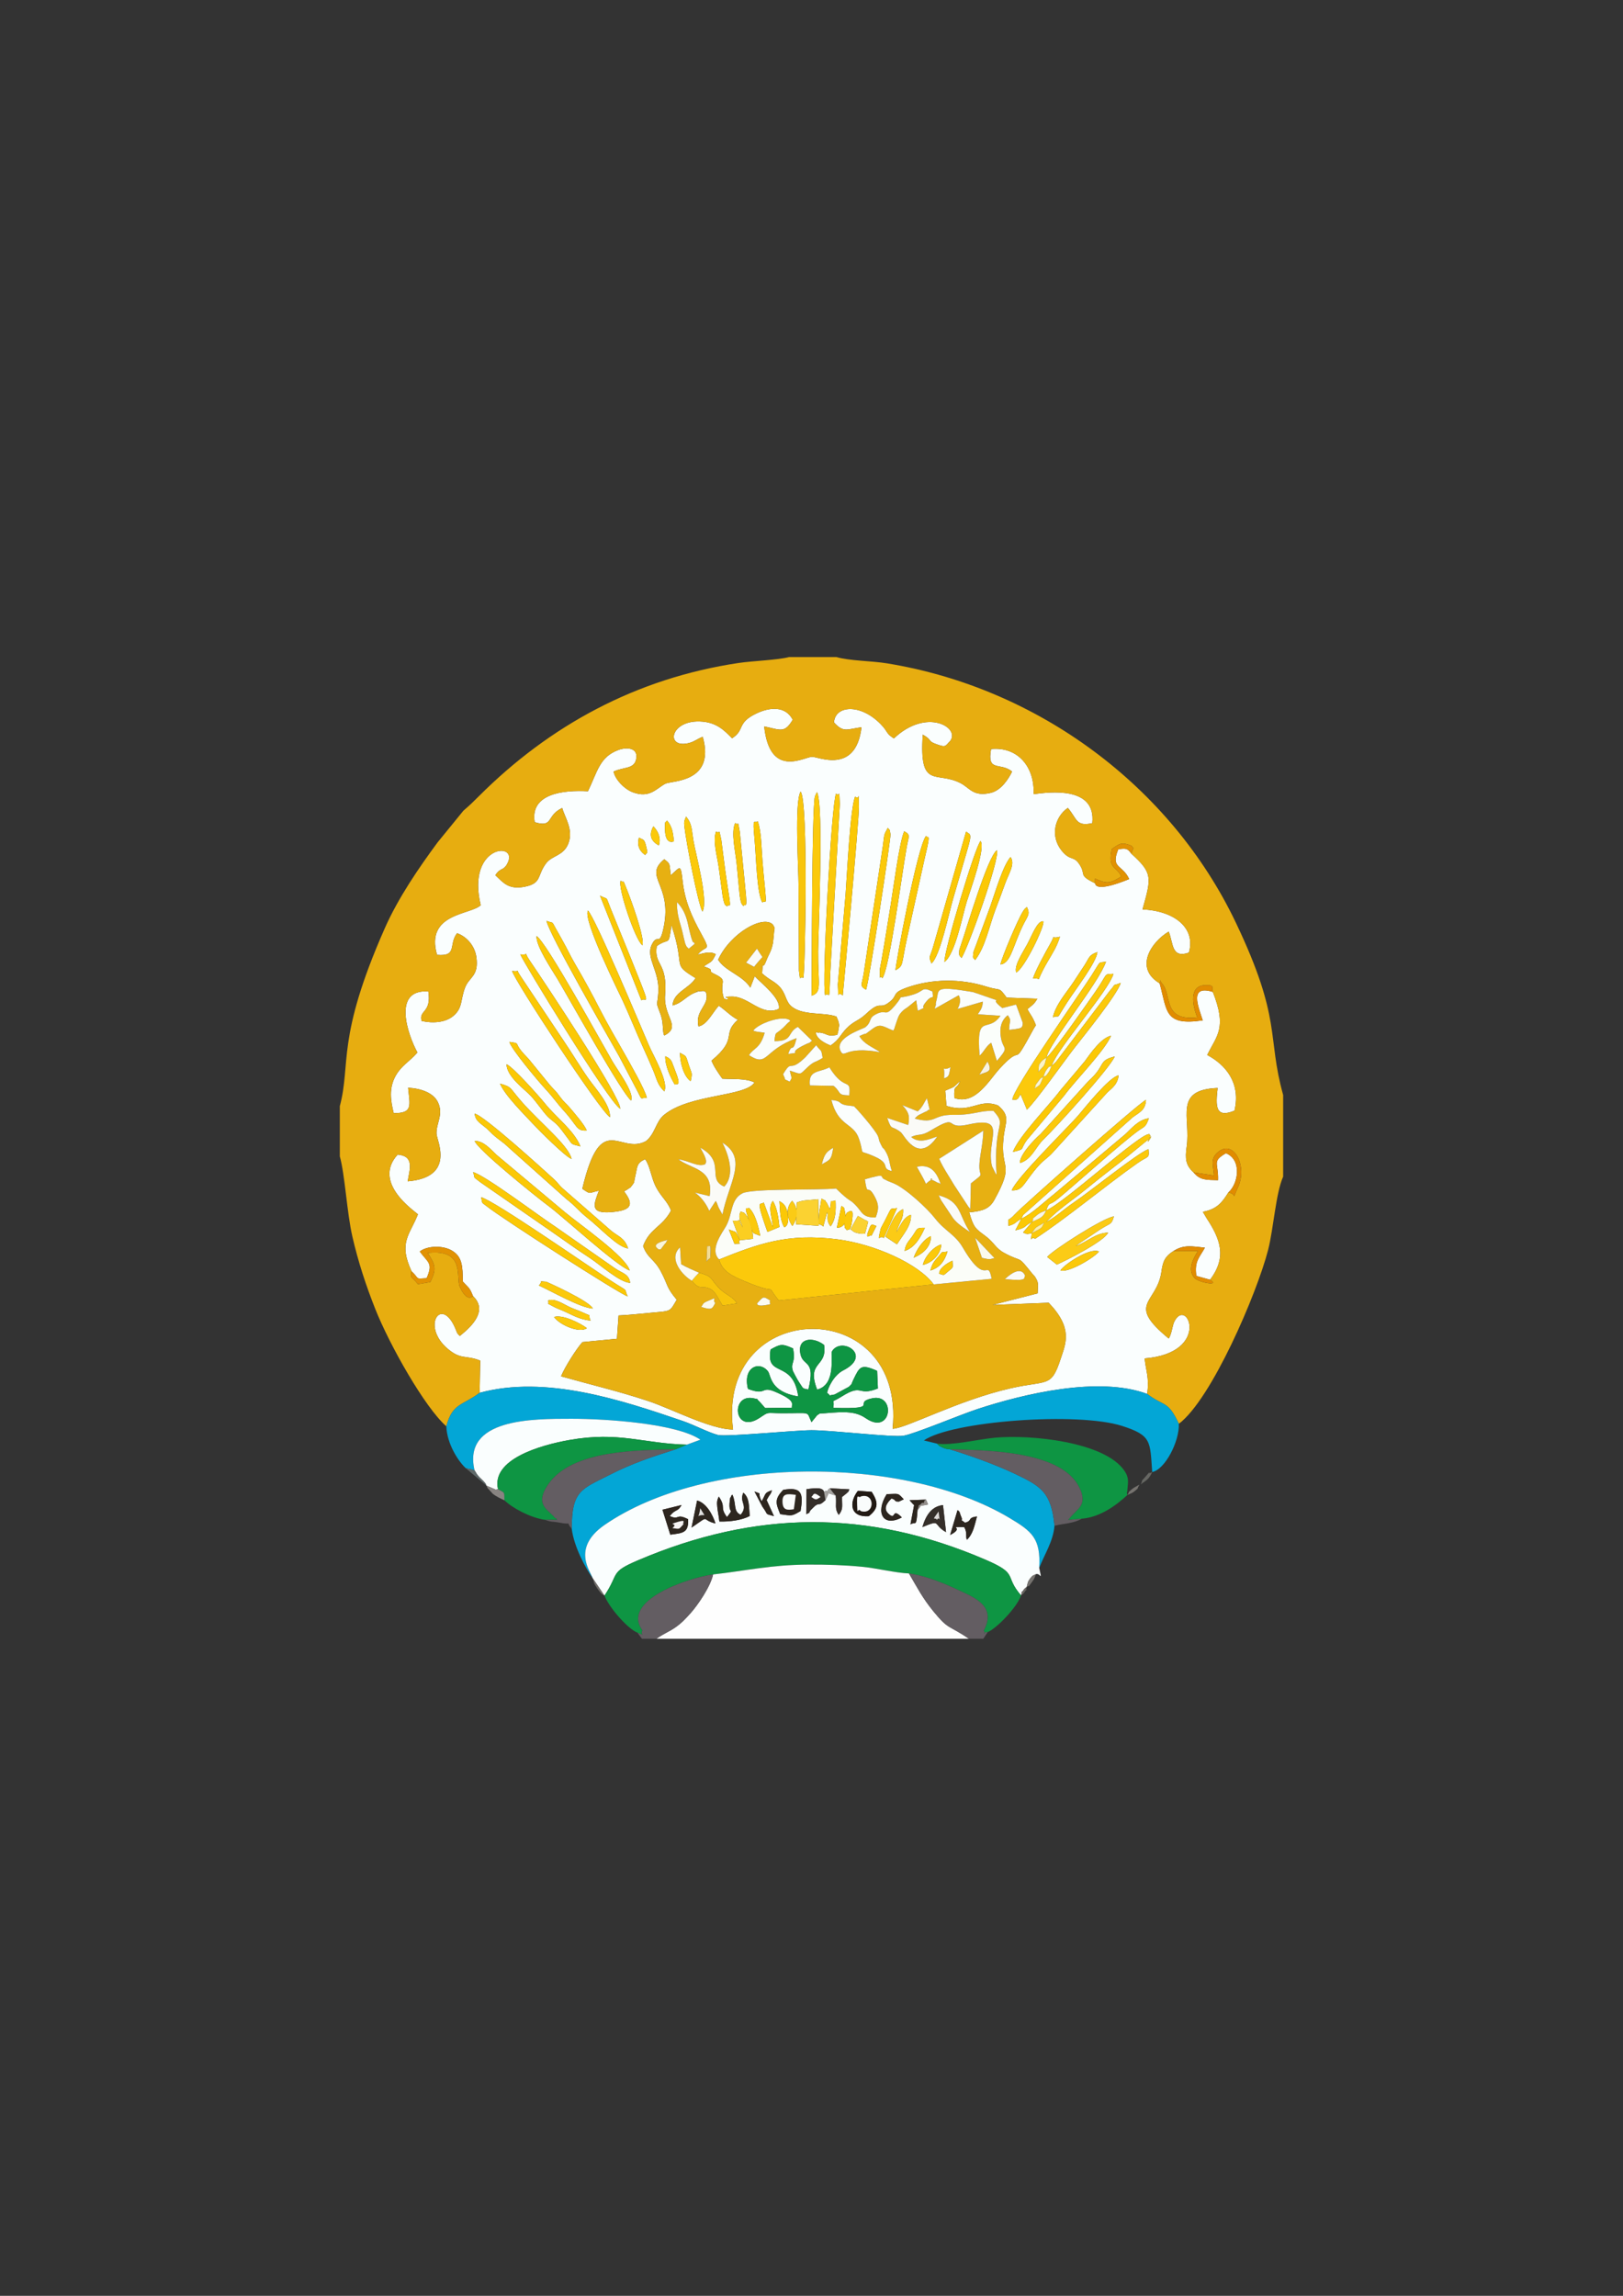 <?xml version="1.0" encoding="UTF-8"?>
<!DOCTYPE svg PUBLIC "-//W3C//DTD SVG 1.1//EN" "http://www.w3.org/Graphics/SVG/1.1/DTD/svg11.dtd">
<!-- Creator: CorelDRAW X5 -->
<svg xmlns="http://www.w3.org/2000/svg" xml:space="preserve" width="210mm" height="297mm" style="shape-rendering:geometricPrecision; text-rendering:geometricPrecision; image-rendering:optimizeQuality; fill-rule:evenodd; clip-rule:evenodd"
viewBox="0 0 210 297"
 xmlns:xlink="http://www.w3.org/1999/xlink">
 <rect x="0" y="0" width="210" height="297" fill="#333333" stroke="none"/>
 <defs>
  <style type="text/css">
   <![CDATA[
    .fil3 {fill:#03A6D6}
    .fil4 {fill:#0E9543}
    .fil21 {fill:#221A14}
    .fil18 {fill:#2D261F}
    .fil20 {fill:#352F2A}
    .fil28 {fill:#5F6969}
    .fil8 {fill:#635D62}
    .fil35 {fill:#666763}
    .fil43 {fill:#696561}
    .fil40 {fill:#726E6A}
    .fil34 {fill:#76736F}
    .fil25 {fill:#888481}
    .fil39 {fill:#938E8B}
    .fil32 {fill:#A4A29F}
    .fil41 {fill:#DCD9D7}
    .fil42 {fill:#E0E0DF}
    .fil17 {fill:#E18C00}
    .fil15 {fill:#E19202}
    .fil1 {fill:#E7AD10}
    .fil2 {fill:#E7B012}
    .fil31 {fill:#F2DC96}
    .fil26 {fill:#F6F4F4}
    .fil13 {fill:#F8C50C}
    .fil27 {fill:#F9F3E1}
    .fil30 {fill:#F9F6E9}
    .fil29 {fill:#FAF5D9}
    .fil23 {fill:#FAFCFC}
    .fil0 {fill:#FAFEFE}
    .fil11 {fill:#FBC806}
    .fil7 {fill:#FBC90B}
    .fil14 {fill:#FBCB16}
    .fil19 {fill:#FBCE21}
    .fil16 {fill:#FBD231}
    .fil36 {fill:#FBEDAC}
    .fil33 {fill:#FBF3C7}
    .fil37 {fill:#FBF5D1}
    .fil38 {fill:#FBF9E4}
    .fil24 {fill:#FBFAEC}
    .fil22 {fill:#FBFBF2}
    .fil10 {fill:#FBFBF7}
    .fil6 {fill:#FBFDF8}
    .fil9 {fill:#FBFEFB}
    .fil12 {fill:#FBFEFD}
    .fil5 {fill:#FEFEFE}
   ]]>
  </style>
 </defs>
 <g id="Layer_x0020_1">
  <g id="_429583144">
   <path id="_194619024" class="fil0" d="M106.631 173.993c0.444,2.965 -2.349,2.045 -0.901,5.771 2.54,-0.627 1.696,-4.559 1.91,-4.926 1.177,-2.019 5.353,0.462 1.477,2.437 -1.306,0.665 -2.051,2.435 -2.096,2.916 0.7,0.492 -0.111,0.357 0.966,0.212l1.844 -0.995c0.554,-0.551 0.222,-0.167 0.564,-0.877 0.847,-1.758 0.982,-2.121 3.099,-1.189l0.098 2.279c-2.705,1.068 -1.894,-0.696 -4.655,1.023 -1.717,1.069 -0.871,0.085 -1.119,1.484 6.38,0.185 2.354,-0.653 5.018,-1.233 3.135,-0.683 2.547,4.873 -0.798,2.584 -1.306,-0.894 -2.63,-0.888 -5.297,-0.655 -0.911,0.08 -0.439,-0.093 -1.019,0.271l-0.721 0.885c-0.713,-1.478 0.126,-1.136 -3.902,-1.156 -2.045,-0.01 -1.543,-0.235 -2.829,0.611 -3.343,2.199 -3.792,-3.197 -0.76,-2.542 0.901,0.195 0.234,0.013 0.744,0.406l0.75 0.848 3.463 -0.039c-0.087,-0.5 0.626,-0.876 -2.198,-2.07 -1.858,-0.786 -1.03,0.573 -3.491,-0.361 -0.709,-2.851 1.503,-3.662 2.586,-2.276 0.41,0.525 0.233,2.653 3.921,3.248 -0.688,-4.866 -4.269,-2.306 -3.577,-6.076 1.279,-0.711 1.477,-0.768 2.902,-0.136 0.396,1.966 -0.401,1.808 -0.003,2.953 0.026,0.075 0.579,1.114 0.736,1.347 0.703,1.04 0.412,0.824 1.252,1.02 0.96,-3.921 -0.648,-2.918 -1.015,-4.54 -0.495,-2.191 1.647,-2.319 3.052,-1.224zm-34.942 -3.62c1.073,-0.35 3.366,0.772 4.249,1.446 -0.941,0.706 -3.568,-0.439 -4.249,-1.446zm-0.796 -2.117c0.86,-0.368 1.936,0.424 2.893,0.868 0.514,0.238 1.023,0.388 1.5,0.61 1.573,0.731 0.655,0.058 1.131,1.108 -1.296,-0.131 -2.168,-0.614 -3.229,-1.115 -0.51,-0.241 -1.042,-0.416 -1.472,-0.645 -1.332,-0.708 -0.517,-0.215 -0.823,-0.826zm-1.172 -1.961c0.66,-0.677 -0.202,-0.542 0.973,-0.481 0.003,0 5.587,2.477 6.016,3.469 -1.598,-0.077 -5.565,-2.354 -6.989,-2.988zm67.488 -1.951c0.618,-0.875 3.872,-2.994 4.99,-2.439 -0.606,0.786 -3.979,2.812 -4.99,2.439zm-1.71 -1.733c0.607,-0.813 7.267,-5.094 8.632,-5.246 -0.39,1.265 -0.336,0.657 -2.412,2.108 -0.947,0.662 -1.776,1.129 -2.53,1.733 1.529,-0.566 2.55,-1.699 4.189,-1.746 -0.481,1.117 -5.52,3.657 -6.628,4.134l-1.251 -0.984zm-54.285 5.096c-0.956,-0.257 -16.341,-10.126 -18.29,-11.7 -0.66,-0.534 -0.466,-0.175 -0.668,-1.127 1.781,0.496 13.457,8.635 16.761,10.782 2.56,1.663 1.616,0.796 2.196,2.046zm0.32 -1.753c-1.339,-0.034 -3.927,-2.38 -5.229,-3.223 -1.775,-1.15 -3.567,-2.466 -5.224,-3.603l-8.95 -6.204c-1.088,-0.867 -0.565,-0.29 -0.92,-1.289 1.495,0.36 8.644,5.756 10.657,7.064l7.687 5.364c0.975,0.67 1.827,0.731 1.98,1.891zm-0.061 -1.601c-1.644,-0.539 -8.491,-6.842 -10.473,-8.319 -1.725,-1.286 -9.269,-7.36 -9.584,-8.443 1.155,0.008 1.973,0.994 2.824,1.8l8.825 7.398c1.919,1.604 7.934,5.762 8.408,7.564zm53.889 -7.766c2.412,-0.997 12.367,-10.208 13.371,-9.862 0.142,0.394 0.257,-0.106 -0.007,0.432 -0.815,1.661 1.035,-1.187 -0.244,0.332l-2.545 2.079c-1.232,0.986 -2.184,1.688 -3.566,2.785 -1.153,0.915 -2.305,1.885 -3.544,2.805 -1.219,0.905 -2.522,1.923 -3.455,2.935 1.359,-0.741 2.261,-1.649 3.524,-2.505 2.287,-1.549 8.306,-6.434 9.711,-6.932 0.107,1.293 0.021,0.799 -1.419,1.81 -4.116,2.892 -9.319,7.239 -13.26,9.794 -0.567,-0.469 -0.611,0.845 -0.425,-0.737 -0.674,0.201 -0.736,0.098 -1.125,-0.088l1.184 -1.379c-1.246,0.644 -0.583,0.713 -2.186,1.108l0.779 -1.502c1.399,-0.663 2.811,-2.067 4.234,-3.184l9.197 -7.735c0.758,-0.684 1.684,-1.899 3.064,-2.07 -0.419,1.201 -0.585,1.037 -1.394,1.628 -2.165,1.58 -7.991,6.811 -10.305,8.739 -1.356,1.13 -1.077,0.229 -1.591,1.546zm-54.092 4.919c-1.376,-0.177 -3.454,-2.519 -5.36,-4.032 -0.989,-0.785 -1.505,-1.51 -2.598,-2.337l-7.45 -6.649c-0.891,-0.884 -1.548,-1.133 -2.484,-2.112 -0.953,-0.997 -1.841,-1.163 -1.963,-2.303 1.132,0.158 8.921,7.248 10.264,8.474 0.527,0.481 0.641,0.779 1.198,1.254l6.216 5.428c0.9,0.733 1.722,0.89 2.176,2.276zm50.885 -3.844c-0.946,0.53 -0.592,0.591 -1.66,0.933 -0.031,-1.357 -0.26,-0.328 0.774,-1.462 0.918,-1.007 16.009,-14.37 17.006,-14.85 -0.044,1.353 -0.894,1.642 -1.72,2.263l-14.181 12.643 -0.221 0.473zm-58.197 -7.738c-0.755,-0.223 -4.24,-3.717 -4.999,-4.536 -1.128,-1.218 -3.626,-3.668 -4.264,-5.205 1.613,0.459 1.185,0.505 2.844,2.386 2.439,2.764 6.025,5.606 6.42,7.356zm56.955 4.069c0.591,-1.635 7.37,-8.24 8.642,-9.739 0.952,-1.121 3.963,-4.904 5.176,-5.141 -0.103,1.066 -0.683,1.532 -1.425,2.183l-7.059 7.764c-0.654,0.735 -1.162,0.966 -1.819,1.694 -2.003,2.221 -1.993,3.323 -3.515,3.239zm-60.395 -11.23c1.407,1.759 3.77,3.485 4.583,5.539 -1.398,-0.361 -0.941,-0.167 -1.801,-1.267 -0.385,-0.493 -0.672,-0.935 -1.085,-1.39 -0.491,-0.54 -0.796,-0.652 -1.3,-1.153 -0.461,-0.458 -0.705,-0.842 -1.117,-1.357 -0.407,-0.51 -0.689,-0.904 -1.118,-1.367 -0.78,-0.842 -3.109,-2.466 -3.139,-4.089 0.84,0.339 4.289,4.222 4.978,5.084zm18.644 -4.862c0.377,1.113 0.437,0.815 0.208,1.974 -0.872,-0.59 -1.379,-2.313 -1.391,-3.683 0.948,0.529 0.705,0.294 1.184,1.709zm42.795 12.558c0.005,-1.116 1.831,-3.001 2.666,-3.735l6.197 -6.851c2.349,-2.102 1.169,-2.636 3.414,-3.2 -0.603,1.48 -7.517,9.09 -9.247,10.761 -0.988,0.954 -1.512,2.598 -3.03,3.024zm-44.658 -12.116c1,2.466 0.206,1.756 0.012,1.972 -0.532,-0.911 -1.269,-2.407 -1.232,-3.676 0.871,0.391 0.785,0.63 1.221,1.704zm-11.386 7.906c-1.343,0.097 -1.184,-0.592 -2.886,-2.474 -1.102,-1.218 -1.315,-1.659 -2.421,-2.859 -1.011,-1.097 -4.443,-5.188 -4.699,-6.127 1.44,0.212 0.639,0.051 1.546,1.169 0.518,0.639 0.829,0.84 1.319,1.493l2.381 2.922c0.729,0.823 0.691,0.672 1.304,1.508 0.557,0.761 0.755,0.809 1.327,1.487 0.556,0.66 1.863,2.162 2.129,2.88zm55.142 2.775c0.787,-2.062 4.686,-6.022 6.085,-7.902l3.22 -3.83c0.769,-1.073 2.136,-3.031 3.397,-3.302 -0.813,1.945 -4.738,5.917 -6.038,7.717l-4.825 5.745c-0.983,1.327 -0.143,1.152 -1.838,1.571zm-26.04 -20.215c0.02,-3.483 0.036,-24.178 0.422,-25.773l0.269 -0.569c0.917,1.542 0.169,18.285 0.153,20.631 -0.028,4.233 0.549,5.272 -0.845,5.711zm-1.073 -2.296c-0.576,-0.349 -0.339,0.768 -0.571,-0.95l-0.046 -10.932c-0.002,-2.28 -0.554,-10.867 0.264,-12.225 1.03,1.109 0.594,23.553 0.353,24.106zm-25.01 18.011c-1.225,-0.676 -12.406,-17.733 -12.672,-18.919 1.295,0.226 0.221,-0.559 1.194,0.824l5.502 8.25c1.044,1.527 2.123,3.367 3.216,4.906 0.942,1.328 2.788,3.288 2.761,4.939zm56.471 -7.732c0.061,-0.043 0.141,-0.114 0.171,-0.142 0.97,-0.916 5.259,-7.064 6.097,-8.274 1.799,-2.598 1.053,-2.313 2.4,-2.394 -0.674,2.282 -7.125,9.454 -8.004,11.887l0.364 -0.301c0.041,-0.039 0.13,-0.118 0.174,-0.163l6.977 -9.207c1.076,-1.22 0.035,-0.477 1.433,-1.054 -0.429,1.504 -4.801,6.891 -6.007,8.441 -1.349,1.734 -5.056,6.995 -6.138,7.962 -0.046,-0.058 -0.069,-0.171 -0.08,-0.206l-0.742 -1.78c-0.432,0.778 -0.39,0.716 -1.045,0.693 -0.161,-1.091 8.856,-13.902 10.237,-16.071 1.336,-2.097 0.766,-1.538 1.871,-1.788 -0.984,2.867 -7.25,10.38 -7.707,12.399zm-55.149 6.651c-1.497,-0.843 -12.732,-19.28 -12.927,-19.982 1.372,0.174 0.232,-0.637 1.217,0.808 1.959,2.873 11.803,17.657 11.71,19.174zm55.982 -11.839c0.335,-1.618 1.827,-3.29 2.674,-4.577 0.472,-0.717 0.928,-1.404 1.397,-2.131 0.649,-1.007 0.573,-1.348 1.686,-1.729 -0.146,1.374 -2.807,4.779 -3.935,6.537 -1.639,2.554 -0.701,1.482 -1.821,1.898zm-2.573 -5.017c0.208,-0.844 1.654,-3.482 2.173,-4.39 0.921,-1.61 -0.111,-0.619 1.315,-1.024 -0.411,1.31 -0.901,2.031 -1.585,3.206 -1.834,3.155 -0.542,2.046 -1.903,2.207zm-54.455 10.661c0.724,1.248 2.904,4.151 2.448,5.115 -1.071,-0.73 -7.887,-12.948 -9.51,-15.691 -0.686,-1.159 -2.807,-4.253 -2.726,-5.574 1.179,0.594 8.54,13.999 9.788,16.149zm4.486 4.772c-0.962,-0.007 -0.521,0.442 -1.253,-0.936l-2.314 -4.408c-1.843,-3.288 -8.962,-15.615 -9.42,-17.545 1.089,0.408 0.546,-0.141 1.369,1.276 0.278,0.478 0.465,0.836 0.752,1.345 0.64,1.133 0.943,1.866 1.603,2.989 1.059,1.801 2.16,3.821 3.12,5.698 1.098,2.146 2.152,3.907 3.273,5.9 0.672,1.194 2.637,4.614 2.869,5.681zm47.795 -16.209c-0.316,-0.887 0.834,-2.551 1.45,-3.703 0.628,-1.176 1.299,-3.044 2.056,-2.921 0.217,0.589 -2.432,6.084 -3.505,6.624zm-45.539 15.372c-0.93,-0.909 -0.947,-1.584 -1.486,-2.843 -0.47,-1.098 -0.863,-1.986 -1.297,-2.937 -0.899,-1.969 -1.651,-3.892 -2.57,-5.89 -0.508,-1.105 -5.213,-10.521 -4.525,-11.717 0.94,0.91 6.596,14.425 7.914,17.495 0.521,1.213 2.574,4.718 1.964,5.892zm43.503 -16.413c0.122,-0.805 2.19,-5.696 2.869,-6.8 0.32,-0.521 0.257,-0.347 0.547,-0.647 0.44,0.943 0.139,1.101 -0.408,2.186 -1.415,2.807 -1.635,5.104 -3.009,5.261zm-46.943 1.409c1.756,4.36 0.973,2.755 0.48,3.227l-5.357 -13.542c1.15,0.598 0.689,-0.034 1.326,1.54l2.138 5.259c0.477,1.155 0.926,2.309 1.412,3.516zm7.483 0.355c-3.213,-1.983 -1.204,-1.115 -3.111,-6.837 -0.424,2.906 -0.215,1.498 -1.907,2.696 -0.391,2.563 1.426,2.005 1.079,6.369 -0.222,2.787 2.179,4.057 -0.104,5.196 -0.258,-0.37 -0.075,-1.617 -0.452,-2.652 -0.723,-1.987 -0.442,-0.918 -0.316,-2.945 0.172,-2.748 -1.659,-4.418 -0.858,-6.127 0.78,-1.663 1,0.465 1.568,-2.37 1.101,-5.491 -2.713,-6.44 0.057,-8.707 0.847,0.652 0.626,0.518 0.847,2.063 0.078,-0.029 0.15,-0.134 0.186,-0.165 1.006,-0.872 1.097,-1.321 1.332,0.841 0.293,2.697 1.189,4.665 2.43,6.919 1.354,2.46 0.546,1.364 -0.467,2.687 0.841,-0.204 1.631,-0.467 2.338,-0.052 -0.543,1.118 -0.511,0.858 -1.554,1.569 1.646,0.551 0.348,0.481 1.291,0.932 2.085,0.998 0.592,0.888 1.309,3.213 0.689,0.329 0.451,-0.02 0.504,-0.037 0.002,-0.001 -0.898,-0.211 0.574,-0.207 2.159,0.005 3.754,2.585 6.026,1.603 0.348,-1.35 -2.345,-3.371 -3.109,-4.233l-0.571 1.478c-0.986,-1.595 -3.25,-2.119 -4.168,-3.612 1.612,-3.476 5.848,-5.837 7.093,-4.535 0.359,0.647 0.178,0.214 0.109,1.387 -0.002,0.034 -0.093,0.922 -0.101,0.96 -0.225,1.157 -0.508,1.375 -0.885,2.345 -0.589,1.517 -0.371,-0.53 -0.524,1.608 1.035,0.926 1.529,0.972 2.228,1.693 0.824,0.851 0.799,1.814 1.423,2.442 1.393,1.401 4.354,0.845 5.966,1.457 0.167,0.407 0.321,0.662 0.351,1.156l-0.151 0.911c-0.009,-0.051 -0.059,0.21 -0.11,0.304 -1.485,0.251 -1.117,-0.166 -2.299,-0.316 -0.044,-0.006 -0.2,0.086 -0.232,0.006 -0.032,-0.081 -0.159,-0.003 -0.233,0.021 0.103,0.734 0.99,1.299 1.916,1.661 1.153,-0.77 1.245,-1.396 2.121,-2.272 0.917,-0.918 1.517,-0.924 2.437,-1.791 2.039,-1.921 1.68,-0.486 3.056,-1.557 1.179,-0.917 0.197,-1.147 2.299,-1.89 3.183,-1.126 6.926,-1.174 10.265,-0.109 1.901,0.606 1.5,-0.081 2.606,1.422l3.968 0.141c-0.428,0.738 -0.646,0.821 -1.283,1.345 0.491,0.933 0.624,0.866 1.096,2.08l-0.29 0.475c-3.116,5.729 -1.072,1.494 -4.414,5.16 -1.371,1.504 -3.142,4.757 -5.851,3.786 -0.061,-1.942 0.209,-0.906 0.763,-2.202 -1.037,0.94 -0.52,0.642 -1.935,1.249l0.153 1.97c3.265,1.034 4.116,-1.011 6.67,-0.057 1.667,1.393 0.933,2.125 0.716,4.204 -0.446,4.266 1.52,3.129 -1.187,8.022 -0.645,1.165 -1.542,1.442 -3.25,1.608 0.558,1.964 0.812,2.111 2.074,3.04 1.139,0.839 1.314,1.587 2.433,2.196 2.541,1.383 1.567,0.108 3.63,2.672l0.333 0.365c0.576,0.879 0.408,1.002 0.382,2.206l-5.839 1.494 7.268 -0.279c3.174,3.305 2.209,5.242 1.546,7.268 -1.232,3.761 -1.67,2.71 -6.438,3.79 -6.84,1.548 -13.52,5.186 -15.302,5.244 1.754,-17.473 -22.82,-17.015 -20.648,0.096 -2.899,-0.003 -7.938,-2.675 -10.96,-3.68 -3.775,-1.256 -7.342,-2.087 -11.292,-3.202 0.434,-1.094 1.928,-3.491 2.766,-4.429l4.464 -0.429 0.212 -3.015c1.535,-0.073 3.097,-0.26 4.583,-0.388 2.256,-0.194 2.053,-0.147 2.94,-1.646 -1.413,-1.686 -1.076,-1.828 -2.061,-3.676 -0.872,-1.635 -1.724,-1.689 -2.287,-3.267 0.855,-2.312 2.461,-2.44 3.608,-4.586 -0.434,-1.217 -1.304,-1.78 -1.983,-3.131 -0.58,-1.155 -0.721,-2.637 -1.359,-3.515 -1.14,0.486 -0.99,0.966 -1.279,2.175 -0.228,0.953 -0.007,0.675 -0.47,1.277 -0.306,0.397 -0.021,0.048 -0.555,0.457l-0.427 0.251c1.461,1.876 0.724,2.477 -1.641,2.679 -2.846,0.243 -2.272,-1.034 -1.617,-2.772 -1.441,0.301 -0.984,0.53 -2.146,-0.243 2.43,-10.32 4.853,-4.324 8.241,-6.172 1.207,-0.967 1.247,-2.493 2.331,-3.385 3.318,-2.731 10.514,-2.331 11.709,-4.201 -1.092,-0.55 -2.753,-0.409 -4.163,-0.489 -0.481,-0.676 -1.127,-1.605 -1.399,-2.333 3.538,-2.933 1.242,-3.364 3.41,-5.29 -0.881,-0.427 -1.681,-1.305 -2.468,-1.816 -0.814,0.885 -1.504,2.467 -2.625,2.676 -0.521,-2.127 1.567,-2.768 0.945,-4.459 -0.325,-0.132 -0.105,-0.149 -0.701,-0.09 -1.442,0.142 0.391,-0.18 -0.475,0.102 -1.369,0.447 -1.748,1.384 -3.128,1.738 0.103,-1.742 2.172,-2.185 2.971,-3.535zm-6.877 -4.253c-0.919,-0.655 -3.214,-7.48 -2.81,-8.351 0.593,0.451 0.131,-0.505 0.751,1.008 0.603,1.472 2.432,6.53 2.06,7.343zm43.051 1.921c-0.235,-0.4 -0.338,-0.034 -0.225,-0.954 0.025,-0.2 0.205,-0.588 0.273,-0.785l1.905 -5.168c0.61,-1.722 1.627,-5.269 2.633,-6.428 0.631,0.911 -0.242,2.15 -0.692,3.418 -0.399,1.126 -0.781,2.13 -1.243,3.342 -0.815,2.138 -1.32,4.896 -2.651,6.574zm-1.764 -0.268c-0.217,-0.376 -0.363,-0.106 -0.275,-1.058 0.001,-0.006 0.266,-0.809 0.27,-0.822 0.72,-2.074 3.374,-11.195 4.591,-12.064 0.42,1.092 -3.804,12.855 -4.586,13.944zm-2.203 0.514c-0.051,-1.477 3.937,-14.814 4.672,-15.652 0.683,0.889 -1.301,6.278 -1.799,7.894 -0.538,1.748 -1.479,6.765 -2.873,7.758zm-24.161 -18.208c0.492,1.335 0.485,3.565 0.621,5.213 0.081,0.987 0.159,1.839 0.258,2.821 0.347,3.45 0.114,1.984 -0.268,2.494 -0.728,-1.149 -0.815,-6.002 -1.015,-8.13 -0.305,-3.249 -0.016,-1.999 0.404,-2.397zm22.483 18.398c-0.396,-0.981 -0.23,-0.663 0.187,-2.058l4.292 -15.006c0.436,0.427 0.853,0.026 0.209,2.204l-1.911 6.578c-0.492,1.668 -1.663,7.353 -2.777,8.283zm-13.758 4.115c-0.467,-1.205 0.815,-24.897 1.411,-26.085 0.49,0.528 0.392,-0.944 0.487,1.351l-1.238 21.918c-0.157,4.238 -0.041,2.233 -0.66,2.817zm9.107 -3.232c-0.021,-0.704 2.806,-15.937 3.945,-17.379 0.199,0.417 0.66,-0.61 -0.014,2.215 -0.172,0.721 -0.354,1.573 -0.512,2.286l-1.986 8.974c-0.71,3.336 -0.373,3.272 -1.434,3.904zm-3.816 2.52c-0.882,-0.522 -0.54,-0.613 -0.305,-2.075l2.495 -16.6c0.197,-1.445 0.074,-1.294 0.632,-2.28 0.22,0.364 0.229,0.032 0.342,0.851 0.07,0.509 -2.78,19.25 -3.164,20.104zm-17.875 -13.116c0.531,3.253 0.163,1.764 -0.117,2.349 -0.195,-0.293 -0.277,0.131 -0.558,-1.323l-0.513 -3.792c-0.213,-1.483 -0.796,-3.378 -0.34,-4.596 0.584,0.456 0.274,-0.754 0.676,1.086l0.49 3.811c0.123,0.818 0.224,1.619 0.362,2.465zm-10.555 -5.343c0.244,1.031 0.066,0.625 -0.145,1.035 -0.835,-0.592 -1.057,-1.356 -0.809,-2.265 0.592,0.364 0.684,0.088 0.954,1.23zm30.547 16.964c-0.489,-0.641 -0.281,0.935 -0.339,-0.958 -0.007,-0.24 0.146,-0.919 0.196,-1.196 0.146,-0.815 0.285,-1.641 0.422,-2.454 0.272,-1.609 0.518,-3.212 0.785,-4.819 0.332,-1.994 1.123,-8.156 1.758,-9.578 0.857,0.464 0.586,0.589 0.319,2.067 -0.611,3.382 -2.21,15.687 -3.141,16.938zm-5.13 2.237c-0.847,-0.79 -0.494,1.134 -0.638,-1.426l1.004 -11.642c0.171,-2.283 0.595,-11.174 1.237,-12.673 0.656,0.648 0.417,-1.257 0.486,1.328 0.044,1.661 -2.059,24.221 -2.089,24.413zm-22.739 -22.644c0.693,0.815 0.764,1.57 0.902,2.712 -0.133,0.001 -1.228,0.578 -1.168,-1.975 0.018,-0.79 0.042,-0.34 0.266,-0.736zm10.118 8.656c0.328,3.125 0.031,1.972 -0.24,2.424 -0.184,-0.321 -0.279,-0.084 -0.478,-1.412l-0.384 -4.021c-0.163,-1.681 -0.769,-4.042 -0.196,-5.324 0.493,0.468 0.287,-0.641 0.594,1.128l0.705 7.205zm-11.176 -5.419c-0.919,-0.526 -1.384,-1.239 -0.706,-2.483 0.667,0.687 1.008,1.58 0.706,2.483zm4.474 -0.638c0.287,1.693 1.986,7.845 1.17,9.19 -0.567,-0.964 -2.089,-8.869 -2.323,-10.913 -0.079,-0.689 -0.053,-0.764 0.207,-1.376 0.793,0.965 0.698,1.631 0.947,3.099zm-36.474 55.715c1.113,1.043 0.37,1 1.954,0.9 0.877,-1.981 0.18,-1.99 -0.887,-3.45 0.939,-0.745 2.969,-0.841 4.197,-0.1 1.327,0.801 1.35,2.057 1.377,3.98 0.786,0.89 0.845,0.701 1.32,1.893 2.166,2.058 -0.726,4.35 -1.714,5.154 -0.442,-0.414 -0.331,-0.435 -0.645,-1.131 -1.805,-3.998 -4.317,-0.134 -0.964,2.749 1.77,1.521 2.35,0.804 4.253,1.567l-0.076 4.166c8.523,-2.314 18.267,0.902 26.298,3.652 1.448,0.496 3.28,1.474 4.537,1.803 1.022,0.268 9.928,-0.609 12.105,-0.616 2.551,-0.008 10.436,0.94 11.894,0.716 1.36,-0.208 7.374,-2.729 9.552,-3.444 6.029,-1.979 15.724,-4.301 21.996,-1.963 0.262,-2.198 -0.135,-2.76 -0.341,-4.595 8.749,-0.709 5.468,-8.159 3.824,-4.721 -0.22,0.459 -0.352,1.694 -0.711,2.141 -5.616,-4.618 -1.485,-4.462 -0.926,-8.707 0.184,-1.399 0.56,-1.979 1.551,-2.607 1.343,-0.857 2.355,-0.609 4.062,-0.435 -0.691,1.276 -1.385,1.735 -1.102,3.657l1.77 0.492c2.218,-2.933 1.327,-5.261 -0.436,-7.947l-0.498 -0.838c1.873,-0.348 2.51,-1.25 3.309,-2.515 1.299,-1.133 1.771,-4.22 -0.321,-5.066 -1.855,1.088 -0.954,1.195 -1.021,3.484 -1.502,-0.046 -2.313,0.038 -3.174,-1.01 -1.023,-0.922 -1.102,-1.79 -0.886,-3.311 0.546,-3.848 -1.731,-7.376 4.008,-7.603 -0.256,2.291 -0.349,3.976 2.182,2.934 0.848,-3.657 -1.208,-5.964 -3.532,-7.205 1.269,-2.556 2.576,-3.474 0.727,-8.16 -3.105,-0.952 -1.883,1.895 -1.305,3.682 -4.976,0.737 -4.575,-1.141 -5.576,-4.792 -3.297,-1.958 -1.136,-5.322 1.17,-6.686 0.625,1.488 0.316,3.512 2.615,2.717 0.909,-3.156 -1.8,-5.396 -6.002,-5.593 1.169,-4.149 1.317,-4.704 -1.437,-7.201 -0.504,-0.686 -0.659,-0.733 -1.7,-0.576 -1.026,2.532 0.518,1.911 1.413,3.854 -0.216,0.07 -4.219,1.821 -4.415,0.544 -2.319,-1.14 -1.033,-1.028 -2.083,-2.537 -0.713,-1.025 -1.139,-0.358 -2.197,-1.633 -1.579,-1.905 -0.933,-4.418 0.754,-5.581 1.214,1.41 1.024,2.449 3.17,1.974 0.513,-4.829 -5.562,-4.023 -7.595,-3.753 0.149,-3.588 -2.092,-6.167 -5.503,-5.835 -0.568,3.051 1.182,1.654 2.717,2.911 -0.466,0.973 -1.423,2.446 -2.776,2.76 -2.238,0.52 -2.683,-0.619 -3.852,-1.239 -3.155,-1.674 -5.413,0.935 -4.928,-6.296 1.293,0.729 0.579,0.791 1.657,1.197 1.409,0.531 1.248,0.262 1.906,-0.399 1.285,-1.726 -3.074,-4.316 -7.3,-0.306 -1.087,-0.694 -0.697,-0.814 -1.709,-1.851 -2.645,-2.711 -5.912,-2.421 -6.04,-0.215 1.219,1.325 1.589,0.902 3.558,0.615 -0.722,6.16 -5.649,3.792 -6.401,3.824 -1.073,0.045 -5.458,2.833 -6.19,-3.927 2.132,0.439 2.618,0.931 3.694,-0.865 -0.908,-1.764 -2.892,-1.683 -4.727,-0.801 -2.57,1.236 -1.419,2.126 -3.123,3.199 -0.945,-0.945 -1.968,-2.11 -4.182,-2.178 -3.946,-0.122 -4.45,3.664 -1.288,2.763 0.646,-0.184 1.001,-0.524 1.676,-0.777 1.676,5.973 -4.055,5.658 -4.838,6.07 -1.178,0.619 -2.018,1.911 -4.184,1.118 -1.108,-0.405 -2.312,-1.66 -2.514,-2.69 1.337,-0.621 2.613,-0.306 2.905,-1.538 0.366,-1.539 -1.163,-1.669 -2.292,-1.251 -2.428,0.899 -2.706,2.805 -3.928,5.332 -3.161,-0.174 -7.527,0.296 -6.892,4.007 2.486,0.75 1.434,-0.849 3.558,-1.838 0.36,1.29 1.513,2.841 0.771,4.653 -0.637,1.556 -2.075,1.478 -2.849,2.497 -1.202,1.583 -0.524,2.589 -2.751,3.032 -2.112,0.42 -2.791,-0.513 -3.819,-1.488 0.675,-1.024 0.986,-0.539 1.489,-1.39 1.802,-3.045 -5.311,-2.665 -3.383,5.271 -1.277,1.264 -7.211,1.011 -5.654,6.423 2.705,0.244 1.456,-1.378 2.596,-2.797 1.208,0.424 2.289,1.585 2.496,3.113 0.334,2.461 -0.926,2.531 -1.454,3.895 -0.637,1.643 -0.284,2.654 -1.538,3.702 -1.026,0.858 -2.666,0.968 -4.091,0.642 -0.41,-1.439 1.301,-0.989 0.865,-3.817 -4.725,-0.334 -2.651,5.621 -1.417,7.888 -0.052,0.079 -0.143,0.167 -0.187,0.213 -0.043,0.045 -0.135,0.153 -0.189,0.207 -0.812,0.826 -1.784,1.441 -2.417,2.568 -0.921,1.641 -0.668,3.227 -0.272,4.861 2.541,0.035 2.078,-1.016 1.868,-3.281 1.734,0.095 3.257,0.681 3.835,1.834 0.8,1.595 -0.222,2.754 -0.16,4.131 0.039,0.87 2.503,5.616 -3.731,6.141 0.264,-1.611 0.885,-3.256 -1.297,-3.459 -3.287,3.598 2.03,7.193 2.623,7.723 -1.036,2.661 -2.567,3.619 -0.829,7.363z"/>
   <path id="_192431240" class="fil1" d="M43.969 143.107l0 6.491c0.663,2.357 0.918,7.291 1.619,10.345 0.762,3.32 1.772,6.371 2.956,9.362 1.864,4.71 6.449,12.805 9.205,15.207 0.806,-3.018 2.082,-2.656 4.31,-4.33l0.076 -4.166c-1.902,-0.762 -2.482,-0.045 -4.253,-1.567 -3.354,-2.883 -0.841,-6.746 0.964,-2.749 0.314,0.696 0.203,0.718 0.645,1.131 0.988,-0.804 3.88,-3.096 1.714,-5.154 -0.022,0.005 -0.758,0.886 -1.71,-1.208 -0.546,-1.202 0.776,-4.935 -4.167,-4.383 1.035,1.552 1.17,2.096 0.353,3.768l-1.598 0.274c-0.931,-1.128 -0.97,-0.636 -0.838,-1.675 -1.738,-3.743 -0.207,-4.702 0.829,-7.363 -0.593,-0.53 -5.911,-4.125 -2.623,-7.723 2.182,0.203 1.561,1.847 1.297,3.459 6.234,-0.526 3.77,-5.272 3.731,-6.141 -0.062,-1.377 0.96,-2.536 0.16,-4.131 -0.578,-1.153 -2.101,-1.739 -3.835,-1.834 0.211,2.265 0.673,3.316 -1.868,3.281 -0.397,-1.634 -0.649,-3.22 0.272,-4.861 0.633,-1.127 1.605,-1.742 2.417,-2.568 0.053,-0.054 0.146,-0.162 0.189,-0.207 0.044,-0.046 0.135,-0.135 0.187,-0.213 -1.234,-2.267 -3.308,-8.223 1.417,-7.888 0.436,2.828 -1.276,2.378 -0.865,3.817 1.425,0.326 3.064,0.216 4.091,-0.642 1.254,-1.048 0.901,-2.059 1.538,-3.702 0.528,-1.363 1.788,-1.433 1.454,-3.895 -0.208,-1.528 -1.289,-2.689 -2.496,-3.113 -1.14,1.419 0.108,3.041 -2.596,2.797 -1.557,-5.412 4.378,-5.159 5.654,-6.423 -1.928,-7.936 5.185,-8.316 3.383,-5.271 -0.504,0.851 -0.815,0.366 -1.489,1.39 1.029,0.975 1.707,1.909 3.819,1.488 2.227,-0.443 1.549,-1.449 2.751,-3.032 0.774,-1.019 2.212,-0.941 2.849,-2.497 0.742,-1.812 -0.411,-3.363 -0.771,-4.653 -2.124,0.989 -1.072,2.588 -3.558,1.838 -0.636,-3.711 3.73,-4.181 6.892,-4.007 1.222,-2.527 1.501,-4.432 3.928,-5.332 1.129,-0.418 2.658,-0.288 2.292,1.251 -0.293,1.232 -1.568,0.916 -2.905,1.538 0.202,1.03 1.405,2.285 2.514,2.69 2.166,0.792 3.006,-0.499 4.184,-1.118 0.783,-0.412 6.514,-0.097 4.838,-6.07 -0.675,0.253 -1.03,0.593 -1.676,0.777 -3.162,0.901 -2.658,-2.885 1.288,-2.763 2.214,0.068 3.237,1.233 4.182,2.178 1.704,-1.073 0.553,-1.963 3.123,-3.199 1.835,-0.882 3.819,-0.963 4.727,0.801 -1.076,1.796 -1.562,1.304 -3.694,0.865 0.732,6.759 5.117,3.972 6.19,3.927 0.751,-0.031 5.679,2.336 6.401,-3.824 -1.969,0.287 -2.338,0.71 -3.558,-0.615 0.128,-2.206 3.395,-2.495 6.04,0.215 1.012,1.037 0.622,1.158 1.709,1.851 4.227,-4.01 8.585,-1.419 7.3,0.306 -0.658,0.661 -0.496,0.93 -1.906,0.399 -1.078,-0.406 -0.364,-0.468 -1.657,-1.197 -0.485,7.231 1.773,4.622 4.928,6.296 1.169,0.621 1.614,1.759 3.852,1.239 1.353,-0.315 2.31,-1.787 2.776,-2.76 -1.535,-1.257 -3.285,0.14 -2.717,-2.911 3.41,-0.332 5.652,2.247 5.503,5.835 2.033,-0.27 8.108,-1.076 7.595,3.753 -2.146,0.474 -1.956,-0.565 -3.17,-1.974 -1.687,1.162 -2.333,3.675 -0.754,5.581 1.057,1.276 1.483,0.609 2.197,1.633 1.05,1.509 -0.236,1.396 2.083,2.537l0.001 -0.609c1.519,0.689 1.913,0.67 3.393,-0.268 -0.666,-1.465 -1.757,-0.865 -1.234,-3.543 1.067,-0.764 1.284,-0.923 2.559,-0.441 0.408,0.666 0.321,-0.163 -0.017,1.04 2.754,2.497 2.606,3.052 1.437,7.201 4.203,0.197 6.912,2.437 6.002,5.593 -2.299,0.796 -1.99,-1.229 -2.615,-2.717 -2.306,1.364 -4.467,4.728 -1.17,6.686 0.299,-0.895 -0.076,-0.393 0.285,-0.012 1.375,1.45 -0.004,4.934 4.591,4.421 -0.66,-1.632 -1.061,-4.068 0.951,-4.166 1.433,-0.07 0.876,0.35 1.054,0.868 1.849,4.686 0.543,5.603 -0.727,8.16 2.324,1.241 4.381,3.548 3.532,7.205 -2.531,1.041 -2.438,-0.643 -2.182,-2.934 -5.739,0.227 -3.462,3.755 -4.008,7.603 -0.216,1.521 -0.137,2.388 0.886,3.311l2.658 0.409c-0.084,-1.281 -0.507,-2.101 0.426,-2.954 2.097,-1.916 3.936,1.754 2.686,4.438 -0.919,1.973 0.002,0.912 -1.253,0.698 -0.8,1.264 -1.436,2.166 -3.309,2.515l0.498 0.838c1.764,2.686 2.655,5.014 0.436,7.947 1.421,0.878 -1.542,0.361 -2.047,-0.263 -0.883,-1.093 -0.152,-2.419 0.483,-3.464l-3.166 0.013c-0.991,0.627 -1.367,1.208 -1.551,2.607 -0.559,4.245 -4.69,4.09 0.926,8.707 0.359,-0.448 0.492,-1.682 0.711,-2.141 1.645,-3.439 4.926,4.011 -3.824,4.721 0.205,1.834 0.602,2.397 0.341,4.595 2.231,1.692 2.655,0.789 4.09,3.859 4.234,-3.176 10.098,-16.852 11.552,-22.498 0.704,-2.734 0.983,-7.332 1.946,-9.479l0 -10.555c-2.135,-7.677 -0.105,-9.676 -6.12,-22.295 -8.425,-17.676 -25.636,-30.378 -45.138,-33.549 -2.058,-0.335 -4.769,-0.308 -6.558,-0.815l-6.106 0c-1.422,0.384 -4.725,0.495 -6.553,0.768 -13.215,1.973 -24.426,8.072 -33.589,17.23 -0.827,0.826 -1.003,1.006 -2.004,1.877l-3.331 4.088c-2.39,3.239 -5.094,7.159 -6.85,11.139 -6.317,14.32 -4.337,17.479 -5.813,23.005z"/>
   <path id="_198334264" class="fil2" d="M90.723 169.07c0.265,-0.319 0.167,-0.472 0.722,-0.707 1.769,-0.749 0.557,-0.316 1.1,0.2 -0.399,0.742 -0.405,0.971 -1.822,0.507zm7.242 -0.461c0.819,-0.88 0.736,-0.97 1.698,-0.353 -0.294,0.451 0.559,0.407 -0.726,0.603 -1.11,0.169 -0.949,-0.239 -0.972,-0.25zm34.678 -3.528c-0.31,0.213 0.567,0.706 -2.621,0.396 2.23,-2.089 2.617,-0.401 2.621,-0.396zm-42.198 -0.437c1.814,0.487 1.443,0.77 2.508,1.899 0.956,1.014 1.876,1.152 2.399,2.065l-1.858 0.293c-0.583,-0.933 -0.891,-1.766 -1.486,-2.097 -1.199,-0.666 -1.409,0.257 -2.488,-1.118 -1.055,-0.576 -3.185,-2.8 -1.525,-4.333l0.134 2.184c0.653,0.386 1.486,0.738 2.317,1.105zm1.056 -3.474c0.214,0.23 0.496,-0.461 0.437,0.781 -0.061,1.276 0.027,0.531 -0.525,1.258l0.088 -2.039zm34.66 -1.061l2.512 2.644c-0.654,0.156 -0.506,0.23 -1.618,-0.023l-0.894 -2.62zm-40.954 1.524c-0.044,-0.109 -1.318,-0.658 1.219,-1.237 -0.069,0.081 -0.165,0.103 -0.197,0.251 -0.03,0.142 -0.143,0.194 -0.184,0.246 -0.718,0.914 -0.419,0.721 -0.839,0.74zm36.237 -6.997c2.98,0.776 2.558,2.55 4.081,4.775 -0.611,-0.426 -1.776,-1.131 -2.311,-1.966l-1.45 -2.172c-0.061,-0.091 -0.243,-0.549 -0.321,-0.637zm-0.632 11.52l-20.04 2.083c-2.105,-2.61 0.597,-0.394 -4.267,-2.422 -1.708,-0.712 -3.045,-1.301 -3.458,-2.882 -1.305,-1.285 0.417,-3.453 0.896,-4.322 0.873,-1.584 0.555,-3.451 2.128,-4.244 1.267,-0.639 9.748,-0.387 12.105,-0.612 1.943,1.893 1.654,1.258 2.5,2.119 0.933,0.951 0.842,1.634 2.627,1.629 0.414,-1.092 0.432,-1.647 -0.12,-2.69 -0.987,-1.865 -0.896,0.225 -1.284,-2.249 2.89,-0.838 1.889,-0.323 2.476,-0.034 0.779,0.384 0.209,0.134 1.205,0.535 1.575,0.633 4.378,3.24 5.375,4.521 1.322,1.698 2.614,2.08 3.618,3.803 3.085,5.291 3.184,1.221 3.735,4.045l-7.497 0.721zm-2.186 -15.214c1.659,-0.363 2.546,0.541 3.083,2.254 -0.108,-0.045 -0.265,-0.251 -0.314,-0.158l-0.702 -0.363c-0.85,-0.15 0.549,-0.425 -0.474,0.122l-0.414 0.353c-0.315,-0.717 -0.735,-1.406 -1.18,-2.208zm7.002 2.146l-0.084 3.353c-0.077,-0.08 -0.162,-0.307 -0.191,-0.248l-1.886 -2.869c-0.664,-1.137 -1.46,-2.275 -1.946,-3.411l5.712 -3.643c-0.055,1.741 -0.372,2.763 -0.49,4.131 -0.186,2.15 0.901,1.089 -1.115,2.687zm-19.296 -2.463c0.347,-1.357 0.58,-1.601 1.48,-2.149 -0.231,1.576 -0.392,1.549 -1.48,2.149zm-12.862 -2.801c3.368,2.057 0.804,5.241 0.008,9.305l-0.467 -0.848c-0.234,-0.488 -0.119,-0.437 -0.402,-0.924l-0.838 1.293c-0.46,-1.068 -1.185,-1.914 -1.878,-2.373l1.926 0.464c0.568,-3.59 -2.362,-3.458 -4.046,-4.768 1.436,0.216 2.543,1.034 3.442,0.653 0.484,-0.453 -0.42,-1.716 -0.596,-2.151 3.377,1.887 0.74,4.034 3.092,5.03 1.411,-1.487 0.575,-4.064 -0.241,-5.682zm23.286 -4.851l1.987 0.802c0.667,-0.571 0.826,-1.19 1.198,-1.693l0.347 1.469c-0.129,0.063 -0.247,0.033 -0.28,0.133 -0.033,0.1 -0.173,0.094 -0.219,0.119 -0.876,0.469 -0.906,0.34 -1.427,0.907 2.791,0.756 2.268,-0.525 4.967,-0.484 2.705,0.04 3.364,-0.574 5.21,-0.516 1.86,2.097 -0.034,1.041 0.406,8.294 -0.043,-0.066 -0.115,-0.245 -0.132,-0.197l-0.459 -0.938c-0.84,-3.309 2.255,-6.589 -3.091,-5.384 -3.236,0.73 -1.017,-1.543 -4.861,0.781 -1.298,0.785 -1.496,0.346 -2.503,0.826 1,0.851 2.193,0.345 3.376,-0.065 -2.502,3.683 -4.285,-0.211 -4.726,-0.551 -1.287,-0.991 -1.13,-0.07 -1.756,-1.851l2.719 0.916c0.283,-1.378 -0.109,-1.807 -0.758,-2.568zm-9.184 -0.669c1.255,0.117 0.946,0.389 1.565,0.59 0.378,0.122 0.181,0.054 0.642,0.129l0.695 0.088c0.123,0.018 2.816,3.067 3.139,3.901 0.212,0.548 -0.013,0.277 0.349,1.013 0.469,0.953 0.169,0.105 0.691,1.052 0.497,0.901 0.397,1.441 0.746,2.422 -1.488,-0.321 -0.1,-0.873 -2.07,-1.797 -2.572,-1.207 -1.319,0.158 -2.204,-2.421 -0.703,-2.049 -2.67,-1.521 -3.554,-4.977zm-0.259 -4.223c2.004,3.248 2.812,1.222 2.576,3.627 -1.633,-0.026 -0.965,-0.353 -2.034,-1.23l-3.069 -0.056c-0.22,-2.03 1.171,-1.633 2.526,-2.341zm14.837 1.427c0.159,-2.292 -0.518,-0.697 0.837,-1.449 -0.206,0.798 -0.034,1.214 -0.837,1.449zm4.564 -0.472l1.054 -1.706c0.75,1.4 -0.054,1.287 -1.054,1.706zm-24.523 -0.527c0.234,1.106 0.347,0.804 -0.014,1.428 -0.928,-0.498 -0.352,0.046 -0.859,-0.959 1.24,-2.106 0.683,-0.064 2.888,-2.202l1.399 -1.561c0.71,0.989 0.618,0.352 0.842,1.646 -1.096,0.69 -1.004,0.333 -1.97,1.218 -1.069,0.98 -0.671,0.965 -2.287,0.43zm-1.988 -3.819c2.471,0.028 1.598,-1.111 3.033,-1.843l1.838 1.788c-0.915,0.697 0.112,0.024 -0.811,0.462 -2.769,1.312 -0.169,0.99 -2.277,1.25 0.563,-1.647 0.542,0.149 1.085,-2.037 -4.351,1.563 -3.669,3.807 -6.155,2.199 0.581,-0.957 1.419,-0.779 2.028,-2.904l-1.046 -0.144c-0.048,-0.011 -0.178,-0.051 -0.218,-0.06 -0.041,-0.01 -0.151,-0.034 -0.221,-0.067 0.676,-0.942 3.782,-2.038 4.744,-1.347 0.018,0.357 0.173,-0.131 -0.462,0.556 -1.437,1.555 -1.359,0.599 -1.537,2.147zm18.555 -3.928l-0.215 -1.363 -0.886 0.728c-0.473,0.397 -0.617,0.375 -0.983,0.772 -0.439,0.476 -0.48,0.779 -0.71,1.416 -0.03,0.084 -0.058,0.187 -0.087,0.267 -0.225,0.627 -0.024,0.259 -0.294,0.744 -1.357,-0.539 -1.655,-0.983 -2.704,-0.217 -1.598,1.168 -0.167,0.218 -1.688,0.929 0.605,1.029 1.621,1.367 2.703,2.086 -4.657,-0.863 -4.597,0.903 -5.138,-0.163 -0.872,-1.718 2.955,-2.868 3.203,-3.071 0.936,-0.764 0.316,-1.152 1.421,-1.704 1.405,-0.702 1.05,0.526 2.452,-1.144 1.344,-1.6 -0.108,-0.673 2.163,-1.327 1.709,-0.492 1.177,-1.138 2.659,-0.447 0.135,1.283 0.079,0.268 -0.751,1.236 -1.125,1.313 0.437,0.519 -1.145,1.255zm2.174 -0.248c0.372,-1.093 -0.022,-0.131 0.244,-1.122 0.373,-1.393 -0.427,-1.912 4.711,-1.052l0.998 0.337c3.93,1.396 0.583,0.002 2.809,1.734l1.777 -0.457 0.861 2.354c0.016,0.736 -0.279,0.714 -1.054,0.844l-0.705 0.081c0.024,-1.315 0.368,-1.077 -0.173,-1.897 -0.892,0.689 -1.102,1.76 -0.881,2.939 0.316,1.69 1.153,0.997 -0.53,2.975l-0.731 -2.357c-0.703,0.476 -0.897,1.133 -1.504,1.676 -0.468,-5.762 1.036,-2.761 2.698,-5.163l-2.933 -0.191c0.343,-0.553 0.596,-0.739 0.651,-1.637l-3.275 0.953c0.006,-0.018 0.62,-0.963 0.155,-1.775l-3.117 1.757zm-24.402 -5.982c0.059,-0.076 0.144,-0.171 0.183,-0.221l1.231 -1.588c0.332,0.546 0.413,0.665 0.709,1.085 -0.266,0.298 -0.658,0.729 -1.083,1.269l-1.04 -0.545zm-7.556 -5.178c0.037,0.152 0.614,2.936 0.788,2.532 0.025,-0.059 0.103,0.192 0.112,0.231l-0.761 0.621c-0.302,-0.356 -0.197,-0.065 -0.451,-0.663 -0.015,-0.035 -0.173,-0.693 -0.2,-0.804 -0.123,-0.516 -0.183,-0.857 -0.344,-1.394 -0.3,-1 -0.562,-1.986 -0.52,-3.165 0.716,0.721 1.127,1.606 1.377,2.642zm-3.024 14.608c2.283,-1.138 -0.118,-2.409 0.104,-5.196 0.347,-4.364 -1.47,-3.806 -1.079,-6.369 1.692,-1.198 1.483,0.21 1.907,-2.696 1.907,5.723 -0.102,4.854 3.111,6.837 -0.799,1.351 -2.869,1.794 -2.971,3.535 1.379,-0.353 1.759,-1.291 3.128,-1.738 0.866,-0.282 -0.967,0.039 0.475,-0.102 0.597,-0.059 0.376,-0.042 0.701,0.09 0.622,1.691 -1.467,2.332 -0.945,4.459 1.121,-0.209 1.811,-1.791 2.625,-2.676 0.787,0.511 1.587,1.389 2.468,1.816 -2.167,1.926 0.128,2.357 -3.41,5.29 0.273,0.728 0.918,1.657 1.399,2.333 1.41,0.08 3.071,-0.061 4.163,0.489 -1.195,1.87 -8.391,1.471 -11.709,4.201 -1.084,0.892 -1.124,2.418 -2.331,3.385 -3.388,1.849 -5.812,-4.147 -8.241,6.172 1.162,0.773 0.705,0.544 2.146,0.243 -0.655,1.737 -1.229,3.015 1.617,2.772 2.365,-0.202 3.102,-0.803 1.641,-2.679l0.427 -0.251c0.534,-0.409 0.249,-0.06 0.555,-0.457 0.463,-0.602 0.242,-0.324 0.47,-1.277 0.289,-1.208 0.139,-1.689 1.279,-2.175 0.638,0.878 0.779,2.36 1.359,3.515 0.678,1.351 1.548,1.914 1.983,3.131 -1.147,2.146 -2.753,2.274 -3.608,4.586 0.563,1.578 1.415,1.632 2.287,3.267 0.985,1.847 0.648,1.99 2.061,3.676 -0.887,1.499 -0.684,1.452 -2.94,1.646 -1.486,0.128 -3.048,0.315 -4.583,0.388l-0.212 3.015 -4.464 0.429c-0.838,0.938 -2.332,3.334 -2.766,4.429 3.95,1.115 7.516,1.946 11.292,3.202 3.022,1.006 8.061,3.677 10.96,3.68 -2.172,-17.111 22.402,-17.568 20.648,-0.096 1.782,-0.058 8.461,-3.695 15.302,-5.244 4.769,-1.079 5.207,-0.029 6.438,-3.79 0.663,-2.026 1.628,-3.963 -1.546,-7.268l-7.268 0.279 5.839 -1.494c0.026,-1.204 0.194,-1.327 -0.382,-2.206l-0.333 -0.365c-2.063,-2.564 -1.089,-1.288 -3.63,-2.672 -1.119,-0.609 -1.294,-1.358 -2.433,-2.196 -1.262,-0.929 -1.516,-1.076 -2.074,-3.04 1.708,-0.166 2.605,-0.443 3.25,-1.608 2.707,-4.893 0.742,-3.756 1.187,-8.022 0.217,-2.079 0.951,-2.811 -0.716,-4.204 -2.554,-0.954 -3.405,1.091 -6.67,0.057l-0.153 -1.97c1.415,-0.607 0.898,-0.309 1.935,-1.249 -0.554,1.296 -0.824,0.259 -0.763,2.202 2.709,0.971 4.48,-2.282 5.851,-3.786 3.342,-3.666 1.298,0.569 4.414,-5.16l0.29 -0.475c-0.472,-1.213 -0.605,-1.147 -1.096,-2.08 0.637,-0.524 0.855,-0.607 1.283,-1.345l-3.968 -0.141c-1.107,-1.503 -0.706,-0.816 -2.606,-1.422 -3.339,-1.065 -7.082,-1.017 -10.265,0.109 -2.102,0.744 -1.119,0.973 -2.299,1.89 -1.377,1.071 -1.018,-0.364 -3.056,1.557 -0.92,0.867 -1.521,0.873 -2.437,1.791 -0.876,0.877 -0.969,1.502 -2.121,2.272 -0.926,-0.362 -1.813,-0.927 -1.916,-1.661 0.074,-0.024 0.201,-0.102 0.233,-0.021 0.032,0.08 0.188,-0.011 0.232,-0.006 1.182,0.15 0.814,0.567 2.299,0.316 0.051,-0.095 0.101,-0.355 0.11,-0.304l0.151 -0.911c-0.03,-0.494 -0.184,-0.749 -0.351,-1.156 -1.612,-0.612 -4.574,-0.057 -5.966,-1.457 -0.624,-0.627 -0.599,-1.591 -1.423,-2.442 -0.699,-0.722 -1.192,-0.767 -2.228,-1.693 0.153,-2.138 -0.065,-0.091 0.524,-1.608 0.376,-0.97 0.659,-1.187 0.885,-2.345 0.007,-0.037 0.099,-0.926 0.101,-0.96 0.07,-1.174 0.251,-0.74 -0.109,-1.387 -1.245,-1.302 -5.481,1.06 -7.093,4.535 0.919,1.493 3.183,2.017 4.168,3.612l0.571 -1.478c0.764,0.862 3.457,2.883 3.109,4.233 -2.272,0.981 -3.868,-1.599 -6.026,-1.603 -1.472,-0.003 -0.572,0.207 -0.574,0.207 -0.053,0.017 0.185,0.366 -0.504,0.037 -0.718,-2.325 0.776,-2.216 -1.309,-3.213 -0.944,-0.452 0.354,-0.381 -1.291,-0.932 1.043,-0.711 1.011,-0.45 1.554,-1.569 -0.707,-0.414 -1.497,-0.152 -2.338,0.052 1.013,-1.323 1.821,-0.227 0.467,-2.687 -1.241,-2.254 -2.137,-4.222 -2.43,-6.919 -0.235,-2.161 -0.326,-1.713 -1.332,-0.841 -0.036,0.031 -0.108,0.136 -0.186,0.165 -0.22,-1.546 0,-1.411 -0.847,-2.063 -2.771,2.267 1.044,3.216 -0.057,8.707 -0.569,2.836 -0.788,0.708 -1.568,2.37 -0.801,1.708 1.029,3.379 0.858,6.127 -0.127,2.027 -0.407,0.958 0.316,2.945 0.377,1.035 0.194,2.281 0.452,2.652z"/>
   <path id="_194619000" class="fil3" d="M62.06 180.183c-2.228,1.674 -3.504,1.311 -4.31,4.33 0.086,2.299 1.56,4.538 2.508,5.413 0.842,0.234 0.273,-0.023 1.146,0.293 -1.581,-6.717 7.453,-6.679 12.552,-6.678 4.481,0.001 13.59,0.602 16.674,2.707l-1.764 0.644 -1.421 0.593c-3.167,1.004 -5.675,1.834 -8.585,3.32 -3.593,1.835 -4.908,2.002 -4.88,6.993 0.302,2.324 1.766,5.035 2.714,6.379 -0.256,-0.837 -2.819,-3.909 1.569,-6.923 13.077,-8.982 38.586,-9.059 52.281,-0.922 2.967,1.763 4.146,2.668 3.921,6.509 0.592,-1.612 1.8,-3.376 1.975,-5.453 -0.405,-4.288 -1.694,-5.11 -5.14,-6.735 -2.614,-1.233 -5.63,-2.307 -8.399,-3.16 -0.381,-0.075 -0.476,-0.004 -0.942,-0.229 -0.673,-0.324 -0.306,-0.135 -0.711,-0.504l-1.708 -0.417c3.557,-2.497 19.889,-3.732 25.669,-1.869 3.829,1.234 3.585,1.989 3.875,5.956 1.65,-0.315 3.529,-3.945 3.446,-6.237 -1.435,-3.07 -1.859,-2.167 -4.09,-3.859 -6.272,-2.338 -15.967,-0.016 -21.996,1.963 -2.178,0.715 -8.193,3.236 -9.552,3.444 -1.458,0.223 -9.343,-0.725 -11.894,-0.716 -2.176,0.007 -11.083,0.884 -12.105,0.616 -1.257,-0.33 -3.089,-1.307 -4.537,-1.803 -8.031,-2.75 -17.775,-5.966 -26.298,-3.652z"/>
   <path id="_427526504" class="fil0" d="M119.348 197.554c0.449,-1.522 1.198,-2.691 2.671,-2.845l0.39 3.5c-1.789,-0.996 -0.532,-1.699 -3.061,-0.654zm5.76 1.642c-0.213,-0.463 0.094,-0.881 -0.353,-1.647 -2.405,-0.003 0.261,-0.039 -1.818,1.028l0.959 -3.217c0.362,0.228 0.236,0.318 0.448,0.791 0.426,0.95 -0.511,0.065 0.522,0.835 0.984,-0.235 0.262,-0.657 1.546,-0.804 -0.315,1.134 -0.494,2.257 -1.304,3.015zm-34.91 -5.08c1.217,0.322 2.02,1.86 2.381,2.969 -2.014,-0.47 -0.515,-1.234 -3.098,0.534l0.718 -3.503zm22.21 2.031c-2.408,0.167 -2.605,-1.728 -1.408,-3.284l1.791 0.129c0.833,1.339 0.938,2.113 -0.383,3.155zm-25.751 -0.022c1.3,0.592 0.753,-0.413 2.378,0.407 0.085,1.778 -0.678,1.792 -2.306,2.003l-1.015 -3.228 2.472 -0.609c-0.459,0.793 -0.572,0.535 -1.192,1.053l-0.338 0.374zm14.688 -3.388c2.336,-0.41 2.647,0.392 2.235,2.744 -1.165,0.676 -1.051,0.623 -2.629,0.398 -0.491,-1.265 -0.862,-1.867 0.394,-3.142zm18.471 1.263l0.266 0.627c-1.576,0.36 -0.503,-0.202 -1.36,0.722 -0.178,2.376 -0.213,1.408 -0.918,1.856l0.473 -2.492c-0.072,-0.073 -0.173,-0.171 -0.217,-0.219 -0.042,-0.046 -0.154,-0.164 -0.198,-0.214 -0.041,-0.046 -0.136,-0.163 -0.172,-0.204l2.127 -0.075zm-25.047 -0.634c0.548,1.23 0.069,2.129 1.058,2.595 1.038,-1.207 -0.226,-1.59 0.353,-2.858 0.814,0.697 0.708,1.705 0.825,3.021 -1.053,0.543 -2.571,0.744 -3.928,0.711 -0.065,-0.691 -0.214,-1.284 -0.269,-1.869 -0.055,-0.588 -0.059,-0.846 0.197,-1.359 1,1.478 0.055,1.295 1.058,2.654 1.089,-1.424 0.024,-0.013 0.413,-2.485 0.009,-0.057 0.118,-0.094 0.128,-0.217 0.009,-0.123 0.108,-0.129 0.164,-0.192zm21.92 2.938c-2.447,1.295 -3.459,-0.621 -1.958,-3.013 1.611,-0.026 1.375,-0.226 2.202,0.667l-0.611 0.293c-0.758,0.015 -0.241,-0.181 -0.966,-0.398 -0.224,0.214 -1.229,1.136 -0.469,1.898 1.154,1.158 0.379,-0.9 1.801,0.553zm-9.883 -2.235c-0.961,0.887 -0.648,0.245 -1.337,0.725l-0.38 0.368c-0.694,0.652 0.044,0.352 -0.77,0.722l0.039 -3.242c0.669,-0.053 2.031,-0.376 2.263,0.337 0.947,-0.466 0.084,0.91 0.532,-0.256 0.047,-0.123 0.163,-0.116 0.228,-0.19l2.524 0.133c-0.29,0.626 0.003,0.122 -0.388,0.541l-0.562 0.447c-0.026,1.206 0.187,1.546 -0.429,2.32 -0.583,-0.838 -0.256,-1.306 -0.389,-2.5l-0.919 -0.293 -0.414 0.888zm-8.261 0.152c0.611,-1.015 0.29,-1.077 1.338,-1.431 -0.187,0.628 -0.166,0.301 -0.686,1.269l0.945 2.076c-1.307,-0.377 -0.62,-0.036 -1.492,-1.218l-1.029 -1.969c1.195,0.487 0.254,-0.103 0.924,1.273zm-21.851 9.954l1.518 2.243c1.956,-2.926 0.642,-2.991 4.308,-4.555 15.244,-6.505 29.761,-6.661 45.03,-0.073 4.34,1.873 2.315,2.008 4.56,4.599 0.365,-1.057 -0.255,0.102 0.214,-0.546 0.316,-0.435 0.303,-0.367 0.522,-0.548 0.154,-0.544 0.091,-0.618 0.391,-1.025 0.431,-0.585 0.463,-0.424 0.808,-0.632 0.588,-0.183 0.828,1.089 0.419,-0.801 0.225,-3.84 -0.954,-4.746 -3.921,-6.509 -13.695,-8.137 -39.204,-8.06 -52.281,0.922 -4.388,3.014 -1.826,6.086 -1.569,6.923z"/>
   <path id="_427526648" class="fil4" d="M78.212 206.418c0.626,1.577 3.005,4.287 4.27,4.797 1.209,0.45 0.282,0.223 0.643,-0.295 -2.824,-3.893 5.956,-6.817 9.142,-7.239 4.268,-0.474 7.492,-1.257 12.38,-1.275 2.365,-0.009 4.576,0.057 6.932,0.286 1.881,0.183 4.317,0.791 6.037,0.86 2.44,0.356 4.745,1.371 6.645,2.265 1.842,0.867 4.713,2.005 3.023,5.124 0.466,0.697 -0.471,0.244 0.518,0.196 1.13,-0.456 3.799,-3.198 4.31,-4.749 -2.245,-2.591 -0.22,-2.727 -4.56,-4.599 -15.27,-6.588 -29.786,-6.432 -45.03,0.073 -3.667,1.565 -2.353,1.629 -4.308,4.555z"/>
   <path id="_427526888" class="fil5" d="M92.267 203.682c-0.342,1.592 -2.009,4.002 -2.911,5.003 -0.643,0.714 -1.144,1.276 -2.037,1.89 -0.738,0.508 -1.523,0.802 -2.383,1.425l40.433 0c-2.641,-1.814 -2.584,-1.091 -4.551,-3.494 -1.484,-1.812 -2.148,-3.155 -3.203,-4.954 -1.72,-0.069 -4.156,-0.677 -6.037,-0.86 -2.356,-0.229 -4.566,-0.294 -6.932,-0.286 -4.888,0.018 -8.112,0.801 -12.38,1.275z"/>
   <path id="_427528088" class="fil6" d="M121.525 164.784c-0.05,-0.637 0.861,-1.305 1.716,-1.696 0.036,1.006 0.175,0.774 -0.537,1.374 -0.771,0.65 -0.461,0.488 -1.179,0.323zm-1.143 -0.423c0.231,-0.876 0.461,-1.161 0.921,-1.68 0.889,-1.003 0.221,-0.549 1.297,-0.781 -0.395,1.272 -0.987,2.077 -2.218,2.462zm-0.977 -0.724c0.284,-1.167 1.468,-2.421 2.392,-2.643 -0.073,1.235 -1.12,2.357 -2.392,2.643zm-1.184 -0.936c0.374,-1.039 1.225,-2.368 2.235,-2.788 -0.001,1.275 -0.853,2.212 -2.235,2.788zm-22.493 -2.262c-0.441,0.526 0.672,0.408 -0.693,0.473l-0.736 -1.86c1.16,0.472 0.756,0.008 1.428,1.387zm16.609 -2.397l-0.414 1.552 -0.503 0.014c-1.095,-0.163 -0.947,-0.32 -1.373,-0.567l0.95 -1.744 1.02 0.584c0.039,-0.069 0.157,0.097 0.321,0.161zm4.709 3.79c0.14,-0.983 0.551,-1.245 1.062,-1.991 0.609,-0.89 0.419,-1.023 1.562,-1.003 -0.57,1.257 -1.294,2.567 -2.623,2.994zm-4.285 -1.972c-0.16,-0.235 -0.985,0.834 -0.267,-0.971 0.336,-0.845 0.515,-0.306 0.911,-0.3l-0.644 1.271zm-11.289 -1.103c-0.564,-0.937 -0.528,-2.098 -0.62,-3.374 0.245,0.207 0.849,0.301 1.066,1.632 0.27,1.655 -0.446,1.742 -0.446,1.742zm1.636 -3.2c0.97,-0.354 1.297,-0.251 2.763,-0.423l0.062 3.447 -2.939 -0.202 0.114 -2.822zm-0.577 3.056c-0.686,-0.974 -0.936,-2.325 -0.03,-3.272 0.773,0.951 0.827,2.062 0.03,3.272zm6.723 -0.176c-0.012,-0.101 0.011,-0.434 0.029,-0.541 0.243,-1.417 0.387,-0.918 0.656,-1.223 0.106,0.155 0.558,-0.481 0.316,1.239 -0.22,1.564 -0.487,1.032 -0.669,1.249 -0.222,-0.349 -0.258,-0.088 -0.333,-0.724zm-0.373 -2.451c0.419,0.452 0.21,-0.225 0.427,0.683 0.529,2.215 -0.919,2.156 -1.031,2.172l0.604 -2.856zm5.676 3.988c0.481,-0.971 1.09,-3.087 2.298,-3.55 0.106,1.241 -0.519,1.742 -0.879,2.995 0.434,-0.672 0.917,-2.002 1.891,-2.263 0.096,1.389 -1.036,2.582 -1.807,3.818l-1.504 -1zm-18.828 0.467l-0.922 -2.527c1.589,0.175 0.365,-0.819 1.295,0.878 -0.285,-0.976 -0.654,-1.222 -0.273,-2.074 0.538,0.247 0.377,0.012 0.788,0.585 0.516,0.72 0.778,1.959 0.832,2.954 -0.113,0.012 -0.251,0.03 -0.338,0.04l-1.381 0.145zm18.625 -0.275c-0.526,-0.537 -0.907,0.922 -0.392,-1.231 0.025,-0.105 0.425,-0.814 0.506,-0.973 1.068,-2.095 0.585,-1.443 1.602,-1.679l-1.716 3.883zm-15.981 -0.285c-1.271,-0.53 -0.797,-0.083 -1.36,-1.695 -0.927,-2.653 -0.334,-1.593 -0.126,-1.949 0.832,0.737 1.222,2.353 1.486,3.644zm8.158 -1.215c-0.699,-0.607 -0.695,0.277 -0.547,-1.652 0.053,-0.698 0.217,-1.1 0.298,-1.961 0.958,0.53 0.179,-0.053 0.717,0.584l0.377 0.8c0.338,-1.601 -0.203,-0.794 0.734,-1.144 0.059,1.244 0.041,2.458 -0.639,3.354 -0.702,-0.875 -0.205,-1.513 -0.466,-1.802l-0.473 1.82zm-6.535 0.091c-0.085,-1.389 -0.69,-2.504 0.003,-3.405 0.521,0.833 0.741,2.176 0.854,3.381l-1.552 0.64c-0.198,-0.553 -0.476,-1.356 -0.693,-2.041 -0.671,-2.117 -0.12,-1.417 0.209,-1.776l1.179 3.201zm-6.949 4.179c5.109,-2.059 8.885,-3.421 15.233,-2.619 4.883,0.617 10.556,3.166 12.533,5.839l7.497 -0.721c-0.551,-2.824 -0.65,1.246 -3.735,-4.045 -1.004,-1.723 -2.296,-2.104 -3.618,-3.803 -0.998,-1.281 -3.801,-3.887 -5.375,-4.521 -0.996,-0.401 -0.426,-0.151 -1.205,-0.535 -0.588,-0.289 0.413,-0.804 -2.476,0.034 0.387,2.474 0.296,0.384 1.284,2.249 0.552,1.043 0.534,1.598 0.12,2.69 -1.786,0.004 -1.694,-0.679 -2.627,-1.629 -0.846,-0.861 -0.557,-0.226 -2.5,-2.119 -2.356,0.226 -10.838,-0.026 -12.105,0.612 -1.573,0.793 -1.255,2.66 -2.128,4.244 -0.479,0.87 -2.201,3.037 -0.896,4.322z"/>
   <path id="_427528232" class="fil7" d="M93.046 162.934c0.413,1.581 1.75,2.17 3.458,2.882 4.865,2.028 2.162,-0.189 4.267,2.422l20.04 -2.083c-1.977,-2.673 -7.65,-5.222 -12.533,-5.839 -6.347,-0.802 -10.124,0.56 -15.233,2.619z"/>
   <path id="_427528376" class="fil0" d="M61.404 190.219c0.405,0.609 0.152,0.349 0.631,0.883 0.071,0.08 0.512,0.49 0.537,0.52 0.417,0.492 0.162,0.15 0.367,0.571l1.181 0.505c0.031,0.005 0.14,-0.02 0.164,-0.018 0.023,0.001 0.104,-0.023 0.151,-0.045 -0.864,-3.822 5.363,-5.662 9.229,-6.345 6.464,-1.142 9.509,0.453 15.202,0.602l1.764 -0.644c-3.084,-2.104 -12.193,-2.706 -16.674,-2.707 -5.099,-0.001 -14.133,-0.039 -12.552,6.678z"/>
   <path id="_427698520" class="fil4" d="M109.117 177.275c3.877,-1.975 -0.3,-4.456 -1.477,-2.437 -0.214,0.367 0.63,4.298 -1.91,4.926 -1.448,-3.726 1.345,-2.806 0.901,-5.771 -1.404,-1.095 -3.547,-0.967 -3.052,1.224 0.366,1.622 1.974,0.619 1.015,4.54 -0.839,-0.196 -0.548,0.02 -1.252,-1.02 -0.157,-0.233 -0.71,-1.272 -0.736,-1.347 -0.398,-1.145 0.399,-0.987 0.003,-2.953 -1.425,-0.632 -1.623,-0.574 -2.902,0.136 -0.693,3.77 2.889,1.21 3.577,6.076 -3.687,-0.595 -3.51,-2.724 -3.921,-3.248 -1.083,-1.386 -3.295,-0.575 -2.586,2.276 2.461,0.934 1.632,-0.425 3.491,0.361 2.824,1.194 2.111,1.569 2.198,2.07l-3.463 0.039 -0.75 -0.848c-0.51,-0.393 0.157,-0.211 -0.744,-0.406 -3.033,-0.655 -2.583,4.741 0.76,2.542 1.286,-0.846 0.784,-0.621 2.829,-0.611 4.029,0.02 3.189,-0.322 3.902,1.156l0.721 -0.885c0.58,-0.365 0.108,-0.192 1.019,-0.271 2.667,-0.233 3.991,-0.238 5.297,0.655 3.345,2.289 3.933,-3.267 0.798,-2.584 -2.664,0.58 1.362,1.418 -5.018,1.233 0.249,-1.399 -0.598,-0.415 1.119,-1.484 2.761,-1.719 1.95,0.044 4.655,-1.023l-0.098 -2.279c-2.116,-0.931 -2.252,-0.569 -3.099,1.189 -0.342,0.71 -0.01,0.326 -0.564,0.877l-1.844 0.995c-1.077,0.145 -0.266,0.28 -0.966,-0.212 0.045,-0.481 0.791,-2.251 2.096,-2.916z"/>
   <path id="_427698640" class="fil4" d="M121.25 186.758c0.404,0.369 0.038,0.18 0.711,0.504 0.465,0.224 0.561,0.153 0.942,0.229 4.439,0.121 13.905,0.148 16.536,4.552 0.367,0.615 0.82,1.564 0.544,2.41 -0.209,0.642 -0.764,1.027 -1.324,1.645l-0.459 0.532 1.747 -0.161c2.498,-0.19 4.624,-1.865 5.934,-3.073 -0.164,-0.478 -0.043,-0.066 -0.007,-0.683 0.053,-0.889 0.283,-1.469 -0.397,-2.462 -2.546,-3.715 -12.047,-4.697 -16.754,-4.26 -2.144,0.199 -5.524,1.037 -7.472,0.769z"/>
   <path id="_427698760" class="fil4" d="M64.435 192.634c0.9,0.568 0.806,0.231 0.833,1.452 1.037,1.006 3.307,2.236 5.228,2.526l1.595 -0c-0.069,-0.072 -0.188,-0.299 -0.232,-0.23 -0.043,0.068 -0.17,-0.182 -0.228,-0.239 -1.005,-0.991 -2.358,-1.692 -0.704,-4.108 3.13,-4.574 11.863,-4.391 16.518,-4.551l1.421 -0.593c-5.693,-0.149 -8.738,-1.744 -15.202,-0.602 -3.866,0.683 -10.093,2.523 -9.229,6.345z"/>
   <path id="_427698880" class="fil7" d="M134.996 139.318c-0.592,1.385 -0.299,0.872 -1.166,1.542 0.411,-0.836 -0.137,-0.088 0.41,-0.843 0.596,-0.821 0.361,-0.429 0.755,-0.699zm0 0c0.123,-0.322 0.218,-0.656 0.437,-0.95 0.459,-0.616 0.161,-0.183 0.634,-0.497 -0.211,0.503 -0.201,0.6 -0.49,0.984 -0.376,0.502 -0.259,0.24 -0.581,0.463zm0.407 -2.524c-0.348,1.399 -0.199,0.84 -1.052,1.89l0.08 -0.93c0.061,-0.087 0.233,-0.35 0.303,-0.428 0.055,-0.06 0.141,-0.141 0.195,-0.193l0.475 -0.34zm0.663 1.076c0.879,-2.433 7.33,-9.605 8.004,-11.887 -1.347,0.081 -0.6,-0.203 -2.4,2.394 -0.838,1.21 -5.127,7.358 -6.097,8.274 -0.03,0.028 -0.11,0.1 -0.171,0.142 0.456,-2.02 6.723,-9.532 7.707,-12.399 -1.105,0.25 -0.535,-0.308 -1.871,1.788 -1.381,2.168 -10.398,14.98 -10.237,16.071 0.655,0.024 0.614,0.086 1.045,-0.693l0.742 1.78c0.011,0.036 0.034,0.149 0.08,0.206 1.082,-0.967 4.789,-6.227 6.138,-7.962 1.206,-1.55 5.578,-6.937 6.007,-8.441 -1.397,0.578 -0.357,-0.166 -1.433,1.054l-6.977 9.207c-0.044,0.046 -0.133,0.124 -0.174,0.163l-0.364 0.301z"/>
   <path id="_429842376" class="fil8" d="M136.441 197.386c1.111,-0.298 2.493,-0.292 3.506,-0.917l-1.747 0.161 0.459 -0.532c0.56,-0.618 1.115,-1.003 1.324,-1.645 0.275,-0.846 -0.177,-1.795 -0.544,-2.41 -2.631,-4.404 -12.097,-4.431 -16.536,-4.552 2.768,0.854 5.785,1.927 8.399,3.16 3.446,1.625 4.734,2.447 5.14,6.735z"/>
   <path id="_429842520" class="fil8" d="M70.496 196.612c0.975,0.339 0.904,0.168 1.863,0.36 1.935,0.387 0.665,-0.354 1.62,0.825 -0.028,-4.991 1.288,-5.159 4.88,-6.993 2.909,-1.485 5.417,-2.316 8.585,-3.32 -4.655,0.16 -13.387,-0.022 -16.518,4.551 -1.653,2.416 -0.301,3.117 0.704,4.108 0.058,0.057 0.185,0.307 0.228,0.239 0.044,-0.069 0.162,0.158 0.232,0.23l-1.595 0z"/>
   <path id="_429842640" class="fil8" d="M125.37 212l1.857 0 0.574 -0.862c-0.989,0.048 -0.052,0.5 -0.518,-0.196 1.69,-3.119 -1.181,-4.258 -3.023,-5.124 -1.9,-0.894 -4.205,-1.908 -6.645,-2.265 1.055,1.798 1.719,3.142 3.203,4.954 1.967,2.402 1.91,1.68 4.551,3.494z"/>
   <path id="_429842760" class="fil8" d="M82.482 211.215l0.581 0.785 1.873 0c0.86,-0.622 1.645,-0.917 2.383,-1.425 0.893,-0.614 1.394,-1.176 2.037,-1.89 0.902,-1.001 2.57,-3.412 2.911,-5.003 -3.186,0.421 -11.966,3.345 -9.142,7.239 -0.361,0.518 0.566,0.745 -0.643,0.295z"/>
   <path id="_429612864" class="fil7" d="M133.503 159.524c0.599,-0.869 0.372,-0.649 1.645,-1.371 -0.469,0.697 0.029,0.543 -1.645,1.371zm1.859 -2.937c-0.42,0.938 -0.706,0.959 -1.799,1.469l-1.184 1.379c0.389,0.186 0.451,0.289 1.125,0.088 -0.187,1.582 -0.142,0.268 0.425,0.737 3.941,-2.555 9.145,-6.902 13.26,-9.794 1.44,-1.012 1.526,-0.518 1.419,-1.81 -1.405,0.498 -7.424,5.383 -9.711,6.932 -1.263,0.855 -2.165,1.764 -3.524,2.505 0.932,-1.011 2.236,-2.03 3.455,-2.935 1.239,-0.92 2.39,-1.89 3.544,-2.805 1.382,-1.096 2.334,-1.798 3.566,-2.785l2.545 -2.079c1.28,-1.518 -0.57,1.329 0.244,-0.332 0.264,-0.538 0.149,-0.038 0.007,-0.432 -1.003,-0.345 -10.959,8.866 -13.371,9.862z"/>
   <path id="_429612984" class="fil9" d="M129.518 134.273c-0.22,-1.178 -0.01,-2.25 0.881,-2.939 0.542,0.82 0.198,0.581 0.173,1.897l0.705 -0.081c0.775,-0.131 1.07,-0.108 1.054,-0.844l-0.861 -2.354 -1.777 0.457c-2.226,-1.732 1.121,-0.338 -2.809,-1.734l-0.998 -0.337c-5.138,-0.86 -4.338,-0.34 -4.711,1.052 -0.266,0.991 0.128,0.029 -0.244,1.122l3.117 -1.757c0.465,0.812 -0.15,1.758 -0.155,1.775l3.275 -0.953c-0.055,0.898 -0.308,1.084 -0.651,1.637l2.933 0.191c-1.662,2.402 -3.166,-0.599 -2.698,5.163 0.607,-0.543 0.801,-1.2 1.504,-1.676l0.731 2.357c1.682,-1.979 0.846,-1.285 0.53,-2.975z"/>
   <path id="_429613128" class="fil10" d="M118.362 144.707c0.521,-0.566 0.55,-0.438 1.427,-0.907 0.046,-0.025 0.186,-0.018 0.219,-0.119 0.033,-0.1 0.151,-0.07 0.28,-0.133l-0.347 -1.469c-0.372,0.504 -0.531,1.122 -1.198,1.693l-1.987 -0.802c0.65,0.761 1.042,1.191 0.758,2.568l-2.719 -0.916c0.625,1.781 0.469,0.86 1.756,1.851 0.441,0.34 2.224,4.234 4.726,0.551 -1.183,0.41 -2.375,0.915 -3.376,0.065 1.007,-0.48 1.205,-0.041 2.503,-0.826 3.844,-2.325 1.625,-0.052 4.861,-0.781 5.345,-1.205 2.251,2.075 3.091,5.384l0.459 0.938c0.017,-0.048 0.088,0.131 0.132,0.197 -0.439,-7.253 1.454,-6.198 -0.406,-8.294 -1.847,-0.058 -2.505,0.556 -5.21,0.516 -2.699,-0.04 -2.177,1.241 -4.967,0.484z"/>
   <path id="_429613272" class="fil0" d="M125.628 153.086c2.016,-1.598 0.929,-0.537 1.115,-2.687 0.118,-1.368 0.435,-2.389 0.49,-4.131l-5.712 3.643c0.486,1.136 1.282,2.274 1.946,3.411l1.886 2.869c0.029,-0.059 0.113,0.168 0.191,0.248l0.084 -3.353z"/>
   <path id="_483928904" class="fil7" d="M105.014 128.811c1.394,-0.438 0.817,-1.478 0.845,-5.711 0.015,-2.347 0.764,-19.09 -0.153,-20.631l-0.269 0.569c-0.386,1.595 -0.402,22.289 -0.422,25.773z"/>
   <path id="_483929024" class="fil9" d="M118.758 130.759c1.583,-0.736 0.02,0.057 1.145,-1.255 0.83,-0.969 0.886,0.047 0.751,-1.236 -1.482,-0.691 -0.95,-0.045 -2.659,0.447 -2.271,0.654 -0.819,-0.273 -2.163,1.327 -1.402,1.67 -1.047,0.442 -2.452,1.144 -1.105,0.552 -0.485,0.94 -1.421,1.704 -0.248,0.203 -4.075,1.353 -3.203,3.071 0.541,1.066 0.481,-0.7 5.138,0.163 -1.082,-0.72 -2.098,-1.058 -2.703,-2.086 1.521,-0.712 0.09,0.239 1.688,-0.929 1.049,-0.767 1.346,-0.323 2.704,0.217 0.27,-0.486 0.069,-0.117 0.294,-0.744 0.029,-0.08 0.057,-0.183 0.087,-0.267 0.23,-0.637 0.271,-0.94 0.71,-1.416 0.366,-0.397 0.51,-0.375 0.983,-0.772l0.886 -0.728 0.215 1.363z"/>
   <path id="_483929144" class="fil7" d="M106.764 128.755c0.619,-0.583 0.503,1.421 0.66,-2.817l1.238 -21.918c-0.095,-2.295 0.003,-0.822 -0.487,-1.351 -0.596,1.188 -1.878,24.88 -1.411,26.085z"/>
   <path id="_483929264" class="fil11" d="M109.042 128.784c0.029,-0.192 2.133,-22.752 2.089,-24.413 -0.069,-2.585 0.17,-0.68 -0.486,-1.328 -0.642,1.499 -1.066,10.39 -1.237,12.673l-1.004 11.642c0.144,2.56 -0.209,0.636 0.638,1.426z"/>
   <path id="_428815208" class="fil11" d="M83.695 142.021c-0.232,-1.068 -2.198,-4.487 -2.869,-5.681 -1.121,-1.993 -2.174,-3.754 -3.273,-5.9 -0.96,-1.877 -2.061,-3.897 -3.12,-5.698 -0.661,-1.123 -0.963,-1.856 -1.603,-2.989 -0.288,-0.509 -0.475,-0.866 -0.752,-1.345 -0.823,-1.418 -0.28,-0.869 -1.369,-1.276 0.458,1.93 7.576,14.256 9.42,17.545l2.314 4.408c0.732,1.377 0.291,0.929 1.253,0.936z"/>
   <path id="_428815328" class="fil11" d="M85.95 141.184c0.61,-1.174 -1.443,-4.68 -1.964,-5.892 -1.318,-3.069 -6.974,-16.585 -7.914,-17.495 -0.689,1.195 4.017,10.612 4.525,11.717 0.918,1.999 1.671,3.921 2.57,5.89 0.434,0.951 0.828,1.839 1.297,2.937 0.538,1.259 0.556,1.934 1.486,2.843z"/>
   <path id="_428815448" class="fil11" d="M81.473 164.354c-0.473,-1.802 -6.489,-5.96 -8.408,-7.564l-8.825 -7.398c-0.851,-0.806 -1.669,-1.792 -2.824,-1.8 0.315,1.084 7.859,7.158 9.584,8.443 1.982,1.477 8.829,7.779 10.473,8.319z"/>
   <path id="_428815568" class="fil11" d="M80.254 143.445c0.093,-1.516 -9.751,-16.301 -11.71,-19.174 -0.985,-1.445 0.154,-0.633 -1.217,-0.808 0.196,0.701 11.43,19.138 12.927,19.982z"/>
   <path id="_484002672" class="fil12" d="M107.572 142.301c0.883,3.457 2.85,2.928 3.554,4.977 0.885,2.578 -0.368,1.214 2.204,2.421 1.97,0.924 0.582,1.476 2.07,1.797 -0.349,-0.981 -0.249,-1.521 -0.746,-2.422 -0.522,-0.947 -0.222,-0.099 -0.691,-1.052 -0.362,-0.736 -0.137,-0.465 -0.349,-1.013 -0.323,-0.833 -3.016,-3.883 -3.139,-3.901l-0.695 -0.088c-0.462,-0.075 -0.264,-0.007 -0.642,-0.129 -0.62,-0.201 -0.31,-0.473 -1.565,-0.59z"/>
   <path id="_484002816" class="fil13" d="M103.942 126.515c0.241,-0.553 0.677,-22.997 -0.353,-24.106 -0.819,1.358 -0.266,9.944 -0.264,12.225l0.046 10.932c0.232,1.718 -0.004,0.601 0.571,0.95z"/>
   <path id="_484002960" class="fil11" d="M81.27 161.507c-0.454,-1.387 -1.276,-1.544 -2.176,-2.276l-6.216 -5.428c-0.557,-0.475 -0.671,-0.773 -1.198,-1.254 -1.343,-1.226 -9.132,-8.316 -10.264,-8.474 0.122,1.14 1.01,1.306 1.963,2.303 0.936,0.978 1.593,1.228 2.484,2.112l7.45 6.649c1.092,0.827 1.609,1.552 2.598,2.337 1.906,1.513 3.984,3.855 5.36,4.032z"/>
   <path id="_490689640" class="fil11" d="M81.657 142.364c0.456,-0.964 -1.724,-3.867 -2.448,-5.115 -1.248,-2.15 -8.609,-15.555 -9.788,-16.149 -0.081,1.321 2.041,4.415 2.726,5.574 1.623,2.743 8.439,14.961 9.51,15.691z"/>
   <path id="_490689760" class="fil11" d="M81.534 165.954c-0.153,-1.159 -1.005,-1.221 -1.98,-1.891l-7.687 -5.364c-2.013,-1.307 -9.162,-6.704 -10.657,-7.064 0.355,0.999 -0.168,0.422 0.92,1.289l8.95 6.204c1.657,1.137 3.448,2.454 5.224,3.603 1.302,0.843 3.89,3.189 5.229,3.223z"/>
   <path id="_490689880" class="fil11" d="M81.214 167.707c-0.58,-1.25 0.364,-0.382 -2.196,-2.046 -3.304,-2.147 -14.981,-10.286 -16.761,-10.782 0.202,0.952 0.007,0.593 0.668,1.127 1.948,1.574 17.333,11.443 18.29,11.7z"/>
   <path id="_490690000" class="fil7" d="M132.155 157.663l0.221 -0.473 14.181 -12.643c0.826,-0.621 1.675,-0.91 1.72,-2.263 -0.998,0.48 -16.088,13.842 -17.006,14.85 -1.034,1.134 -0.806,0.105 -0.774,1.462 1.067,-0.342 0.714,-0.403 1.66,-0.933z"/>
   <path id="_490690120" class="fil11" d="M78.932 144.526c0.027,-1.65 -1.818,-3.611 -2.761,-4.939 -1.092,-1.539 -2.172,-3.379 -3.216,-4.906l-5.502 -8.25c-0.973,-1.383 0.101,-0.598 -1.194,-0.824 0.266,1.186 11.447,18.242 12.672,18.919z"/>
   <path id="_490690240" class="fil9" d="M100.203 134.688c0.178,-1.548 0.1,-0.592 1.537,-2.147 0.635,-0.687 0.481,-0.2 0.462,-0.556 -0.962,-0.692 -4.068,0.405 -4.744,1.347 0.07,0.033 0.18,0.057 0.221,0.067 0.04,0.01 0.17,0.05 0.218,0.06l1.046 0.144c-0.609,2.125 -1.447,1.946 -2.028,2.904 2.486,1.608 1.804,-0.635 6.155,-2.199 -0.544,2.187 -0.523,0.391 -1.085,2.037 2.108,-0.26 -0.492,0.062 2.277,-1.25 0.923,-0.437 -0.104,0.235 0.811,-0.462l-1.838 -1.788c-1.435,0.732 -0.562,1.87 -3.033,1.843z"/>
   <path id="_490690360" class="fil10" d="M93.47 147.821c0.816,1.618 1.652,4.195 0.241,5.682 -2.352,-0.996 0.284,-3.142 -3.092,-5.03 0.177,0.435 1.08,1.698 0.596,2.151 -0.899,0.381 -2.006,-0.438 -3.442,-0.653 1.684,1.31 4.614,1.178 4.046,4.768l-1.926 -0.464c0.694,0.46 1.419,1.305 1.878,2.373l0.838 -1.293c0.282,0.487 0.168,0.436 0.402,0.924l0.467 0.848c0.796,-4.064 3.36,-7.248 -0.008,-9.305z"/>
   <path id="_490690480" class="fil11" d="M132.155 157.663l-0.779 1.502c1.603,-0.395 0.94,-0.465 2.186,-1.108 0.379,-0.766 -0.402,-0.015 0.602,-0.856 0.429,-0.359 0.709,-0.419 1.197,-0.614 0.514,-1.317 0.234,-0.415 1.591,-1.546 2.313,-1.928 8.139,-7.16 10.305,-8.739 0.809,-0.59 0.975,-0.426 1.394,-1.628 -1.381,0.17 -2.306,1.385 -3.064,2.07l-9.197 7.735c-1.423,1.116 -2.835,2.521 -4.234,3.184z"/>
   <path id="_490677840" class="fil7" d="M112.055 128.042c0.384,-0.854 3.235,-19.596 3.164,-20.104 -0.113,-0.819 -0.122,-0.487 -0.342,-0.851 -0.558,0.986 -0.434,0.836 -0.632,2.28l-2.495 16.6c-0.235,1.462 -0.578,1.552 0.305,2.075z"/>
   <path id="_490677960" class="fil11" d="M130.913 153.994c1.522,0.084 1.512,-1.017 3.515,-3.239 0.657,-0.729 1.165,-0.959 1.819,-1.694l7.059 -7.764c0.742,-0.651 1.322,-1.117 1.425,-2.183 -1.213,0.237 -4.224,4.02 -5.176,5.141 -1.272,1.499 -8.05,8.105 -8.642,9.739z"/>
   <path id="_490678080" class="fil7" d="M114.172 126.546c0.931,-1.251 2.53,-13.556 3.141,-16.938 0.267,-1.478 0.538,-1.602 -0.319,-2.067 -0.635,1.422 -1.426,7.583 -1.758,9.578 -0.268,1.607 -0.514,3.21 -0.785,4.819 -0.137,0.812 -0.276,1.639 -0.422,2.454 -0.05,0.277 -0.203,0.957 -0.196,1.196 0.058,1.894 -0.15,0.317 0.339,0.958z"/>
   <path id="_490678200" class="fil14" d="M135.499 162.611l1.251 0.984c1.108,-0.477 6.147,-3.017 6.628,-4.134 -1.639,0.046 -2.66,1.179 -4.189,1.746 0.754,-0.604 1.583,-1.072 2.53,-1.733 2.076,-1.451 2.022,-0.843 2.412,-2.108 -1.365,0.152 -8.024,4.433 -8.632,5.246z"/>
   <path id="_490678344" class="fil11" d="M131.055 149.025c1.694,-0.419 0.854,-0.244 1.838,-1.571l4.825 -5.745c1.301,-1.8 5.226,-5.772 6.038,-7.717 -1.26,0.271 -2.627,2.229 -3.397,3.302l-3.22 3.83c-1.399,1.88 -5.298,5.84 -6.085,7.902z"/>
   <path id="_490678464" class="fil7" d="M131.957 150.46c1.518,-0.426 2.042,-2.07 3.03,-3.024 1.73,-1.671 8.645,-9.281 9.247,-10.761 -2.245,0.564 -1.065,1.098 -3.414,3.2l-6.197 6.851c-0.835,0.734 -2.661,2.618 -2.666,3.735z"/>
   <path id="_490678584" class="fil11" d="M115.871 125.522c1.061,-0.632 0.724,-0.569 1.434,-3.904l1.986 -8.974c0.158,-0.714 0.34,-1.565 0.512,-2.286 0.674,-2.825 0.213,-1.797 0.014,-2.215 -1.139,1.442 -3.966,16.675 -3.945,17.379z"/>
   <path id="_490678704" class="fil11" d="M120.522 124.64c1.114,-0.93 2.285,-6.615 2.777,-8.283l1.911 -6.578c0.644,-2.178 0.227,-1.777 -0.209,-2.204l-4.292 15.006c-0.417,1.396 -0.583,1.078 -0.187,2.058z"/>
   <path id="_490681936" class="fil11" d="M122.2 124.45c1.395,-0.993 2.335,-6.01 2.873,-7.758 0.497,-1.616 2.482,-7.005 1.799,-7.894 -0.735,0.838 -4.723,14.175 -4.672,15.652z"/>
   <path id="_490682056" class="fil11" d="M124.403 123.936c0.782,-1.089 5.006,-12.852 4.586,-13.944 -1.216,0.869 -3.871,9.989 -4.591,12.064 -0.004,0.013 -0.27,0.816 -0.27,0.822 -0.088,0.952 0.058,0.683 0.275,1.058z"/>
   <path id="_490682176" class="fil11" d="M75.913 146.25c-0.266,-0.719 -1.573,-2.221 -2.129,-2.88 -0.572,-0.678 -0.769,-0.726 -1.327,-1.487 -0.613,-0.836 -0.575,-0.685 -1.304,-1.508l-2.381 -2.922c-0.491,-0.653 -0.801,-0.854 -1.319,-1.493 -0.907,-1.118 -0.107,-0.957 -1.546,-1.169 0.256,0.939 3.688,5.03 4.699,6.127 1.106,1.2 1.319,1.641 2.421,2.859 1.702,1.882 1.543,2.571 2.886,2.474z"/>
   <path id="_490682296" class="fil11" d="M126.167 124.204c1.331,-1.678 1.836,-4.436 2.651,-6.574 0.462,-1.212 0.843,-2.216 1.243,-3.342 0.45,-1.269 1.323,-2.507 0.692,-3.418 -1.006,1.158 -2.023,4.705 -2.633,6.428l-1.905 5.168c-0.068,0.197 -0.248,0.585 -0.273,0.785 -0.114,0.921 -0.01,0.554 0.225,0.954z"/>
   <path id="_490682416" class="fil15" d="M53.245 164.455c-0.132,1.039 -0.093,0.547 0.838,1.675l1.598 -0.274c0.818,-1.671 0.682,-2.215 -0.353,-3.768 4.944,-0.552 3.621,3.182 4.167,4.383 0.952,2.094 1.689,1.213 1.71,1.208 -0.475,-1.192 -0.533,-1.003 -1.32,-1.893 -0.027,-1.923 -0.05,-3.18 -1.377,-3.98 -1.228,-0.741 -3.258,-0.645 -4.197,0.1 1.068,1.459 1.764,1.469 0.887,3.45 -1.583,0.1 -0.841,0.143 -1.954,-0.9z"/>
   <path id="_490682560" class="fil11" d="M75.101 148.304c-0.813,-2.055 -3.176,-3.78 -4.583,-5.539 -0.689,-0.862 -4.138,-4.745 -4.978,-5.084 0.03,1.623 2.359,3.247 3.139,4.089 0.429,0.463 0.711,0.857 1.118,1.367 0.412,0.516 0.656,0.9 1.117,1.357 0.505,0.5 0.81,0.613 1.3,1.153 0.414,0.455 0.7,0.897 1.085,1.39 0.86,1.101 0.403,0.906 1.801,1.267z"/>
   <path id="_490682680" class="fil11" d="M73.959 149.925c-0.394,-1.75 -3.981,-4.591 -6.42,-7.356 -1.659,-1.881 -1.23,-1.927 -2.844,-2.386 0.638,1.538 3.136,3.987 4.264,5.205 0.759,0.819 4.244,4.313 4.999,4.536z"/>
   <path id="_490682800" class="fil7" d="M90.889 117.929c0.817,-1.345 -0.883,-7.496 -1.17,-9.19 -0.249,-1.468 -0.154,-2.134 -0.947,-3.099 -0.259,0.612 -0.285,0.687 -0.207,1.376 0.234,2.044 1.756,9.948 2.323,10.913z"/>
   <path id="_490682960" class="fil11" d="M82.99 129.408c0.492,-0.473 1.275,1.132 -0.48,-3.227 -0.486,-1.207 -0.935,-2.362 -1.412,-3.516l-2.138 -5.259c-0.637,-1.574 -0.176,-0.942 -1.326,-1.54l5.357 13.542z"/>
   <path id="_490683080" class="fil16" d="M103.108 155.556l-0.114 2.822 2.939 0.202 -0.062 -3.447c-1.465,0.172 -1.792,0.069 -2.763,0.423z"/>
   <path id="_490683224" class="fil9" d="M107.313 138.078c-1.355,0.708 -2.747,0.311 -2.526,2.341l3.069 0.056c1.069,0.877 0.401,1.203 2.034,1.23 0.236,-2.405 -0.573,-0.38 -2.576,-3.627z"/>
   <path id="_490683344" class="fil13" d="M96.181 117.221c0.271,-0.452 0.568,0.7 0.24,-2.424l-0.705 -7.205c-0.307,-1.769 -0.1,-0.66 -0.594,-1.128 -0.573,1.282 0.034,3.643 0.196,5.324l0.384 4.021c0.199,1.328 0.293,1.091 0.478,1.412z"/>
   <path id="_490683464" class="fil11" d="M98.65 116.769c0.382,-0.51 0.615,0.956 0.268,-2.494 -0.099,-0.981 -0.176,-1.834 -0.258,-2.821 -0.136,-1.648 -0.129,-3.878 -0.621,-5.213 -0.42,0.398 -0.709,-0.852 -0.404,2.397 0.2,2.129 0.287,6.981 1.015,8.13z"/>
   <path id="_490683584" class="fil17" d="M154.427 151.666c0.861,1.048 1.672,0.965 3.174,1.01 0.067,-2.289 -0.833,-2.396 1.021,-3.484 2.092,0.846 1.621,3.932 0.321,5.066 1.255,0.214 0.334,1.275 1.253,-0.698 1.25,-2.684 -0.588,-6.354 -2.686,-4.438 -0.933,0.852 -0.51,1.672 -0.426,2.954l-2.658 -0.409z"/>
   <path id="_490683728" class="fil17" d="M156.925 128.322c-0.177,-0.517 0.38,-0.938 -1.054,-0.868 -2.012,0.099 -1.611,2.535 -0.951,4.166 -4.595,0.512 -3.216,-2.971 -4.591,-4.421 -0.361,-0.38 0.014,-0.883 -0.285,0.012 1.001,3.651 0.6,5.529 5.576,4.792 -0.578,-1.787 -1.8,-4.635 1.305,-3.682z"/>
   <path id="_490683848" class="fil18" d="M95.828 195.962c-0.99,-0.466 -0.511,-1.366 -1.058,-2.595 -0.056,0.063 -0.155,0.069 -0.164,0.192 -0.009,0.123 -0.119,0.16 -0.128,0.217 -0.39,2.472 0.676,1.061 -0.413,2.485 -1.003,-1.359 -0.058,-1.176 -1.058,-2.654 -0.256,0.513 -0.252,0.772 -0.197,1.359 0.055,0.585 0.204,1.178 0.269,1.869 1.358,0.034 2.875,-0.167 3.928,-0.711 -0.118,-1.316 -0.011,-2.324 -0.825,-3.021 -0.579,1.268 0.685,1.651 -0.353,2.858z"/>
   <path id="_484019544" class="fil11" d="M136.237 131.606c1.121,-0.417 0.182,0.655 1.821,-1.898 1.129,-1.758 3.789,-5.164 3.935,-6.537 -1.113,0.381 -1.037,0.721 -1.686,1.729 -0.468,0.726 -0.924,1.413 -1.397,2.131 -0.847,1.287 -2.339,2.959 -2.674,4.577z"/>
   <path id="_484019664" class="fil11" d="M94.064 117.276c0.28,-0.585 0.647,0.904 0.117,-2.349 -0.138,-0.846 -0.238,-1.647 -0.362,-2.465l-0.49 -3.811c-0.403,-1.84 -0.092,-0.629 -0.676,-1.086 -0.456,1.218 0.127,3.114 0.34,4.596l0.513 3.792c0.281,1.455 0.362,1.03 0.558,1.323z"/>
   <path id="_484019784" class="fil13" d="M89.519 165.687c1.079,1.374 1.29,0.451 2.488,1.118 0.595,0.331 0.903,1.164 1.486,2.097l1.858 -0.293c-0.523,-0.913 -1.443,-1.051 -2.399,-2.065 -1.065,-1.129 -0.694,-1.412 -2.508,-1.899 -0.389,0.436 -0.513,0.516 -0.926,1.043z"/>
   <path id="_484019904" class="fil14" d="M114.556 159.971l1.504 1c0.771,-1.236 1.903,-2.429 1.807,-3.818 -0.974,0.261 -1.458,1.591 -1.891,2.263 0.359,-1.253 0.985,-1.754 0.879,-2.995 -1.208,0.462 -1.818,2.578 -2.298,3.55z"/>
   <path id="_484020024" class="fil9" d="M102.191 138.506c1.616,0.535 1.218,0.55 2.287,-0.43 0.966,-0.885 0.874,-0.528 1.97,-1.218 -0.224,-1.294 -0.132,-0.657 -0.842,-1.646l-1.399 1.561c-2.204,2.138 -1.648,0.096 -2.888,2.202 0.507,1.006 -0.069,0.461 0.859,0.959 0.361,-0.624 0.247,-0.322 0.014,-1.428z"/>
   <path id="_484020144" class="fil15" d="M141.687 114.27c0.196,1.277 4.2,-0.474 4.415,-0.544 -0.895,-1.943 -2.439,-1.323 -1.413,-3.854 1.042,-0.157 1.197,-0.111 1.7,0.576 0.337,-1.203 0.424,-0.374 0.017,-1.04 -1.274,-0.482 -1.492,-0.323 -2.559,0.441 -0.523,2.679 0.567,2.078 1.234,3.543 -1.48,0.939 -1.874,0.957 -3.393,0.268l-0.001 0.609z"/>
   <path id="_484020264" class="fil7" d="M83.116 122.283c0.372,-0.814 -1.457,-5.871 -2.06,-7.343 -0.62,-1.513 -0.158,-0.557 -0.751,-1.008 -0.403,0.871 1.891,7.696 2.81,8.351z"/>
   <path id="_484020384" class="fil18" d="M101.251 194.343c-0.052,-1.159 0.568,-1.109 1.718,-0.96l-0.251 1.856c-0.883,0.158 -1.422,0.103 -1.467,-0.896zm0.095 -1.606c-1.256,1.275 -0.885,1.878 -0.394,3.142 1.577,0.225 1.464,0.278 2.629,-0.398 0.412,-2.352 0.101,-3.154 -2.235,-2.744z"/>
   <path id="_427837520" class="fil7" d="M129.453 124.771c1.373,-0.157 1.593,-2.454 3.009,-5.261 0.547,-1.085 0.848,-1.244 0.408,-2.186 -0.29,0.301 -0.227,0.127 -0.547,0.647 -0.679,1.104 -2.748,5.995 -2.869,6.8z"/>
   <path id="_427837640" class="fil18" d="M87.006 197.683c0.878,-0.746 -0.888,-0.328 0.713,-0.805 1.212,-0.361 0.507,0.171 0.717,0.306 -0.661,0.665 -0.366,0.653 -1.431,0.499zm-0.011 -1.932c0.62,-0.518 0.733,-0.26 1.192,-1.053l-2.472 0.609 1.015 3.228c1.629,-0.211 2.392,-0.225 2.306,-2.003 -1.626,-0.82 -1.078,0.185 -2.378,-0.407l0.338 -0.374z"/>
   <path id="_427837760" class="fil19" d="M95.728 160.439l1.381 -0.145c0.087,-0.01 0.225,-0.028 0.338,-0.04 -0.054,-0.996 -0.316,-2.234 -0.832,-2.954 -0.411,-0.573 -0.25,-0.338 -0.788,-0.585 -0.381,0.853 -0.012,1.098 0.273,2.074 -0.93,-1.697 0.294,-0.703 -1.295,-0.878l0.922 2.527z"/>
   <path id="_427837904" class="fil7" d="M69.721 166.295c1.424,0.634 5.391,2.912 6.989,2.988 -0.429,-0.992 -6.012,-3.469 -6.016,-3.469 -1.175,-0.061 -0.313,-0.196 -0.973,0.481z"/>
   <path id="_427838024" class="fil7" d="M131.489 125.812c1.074,-0.54 3.723,-6.035 3.505,-6.624 -0.757,-0.123 -1.428,1.745 -2.056,2.921 -0.615,1.152 -1.765,2.816 -1.45,3.703z"/>
   <path id="_427838144" class="fil7" d="M99.995 158.754l-1.179 -3.201c-0.329,0.359 -0.88,-0.341 -0.209,1.776 0.217,0.685 0.495,1.488 0.693,2.041l1.552 -0.64c-0.113,-1.205 -0.333,-2.548 -0.854,-3.381 -0.692,0.901 -0.087,2.015 -0.003,3.405z"/>
   <path id="_427838264" class="fil14" d="M106.53 158.663l0.473 -1.82c0.261,0.289 -0.236,0.927 0.466,1.802 0.679,-0.896 0.697,-2.11 0.639,-3.354 -0.937,0.35 -0.396,-0.457 -0.734,1.144l-0.377 -0.8c-0.538,-0.637 0.241,-0.054 -0.717,-0.584 -0.081,0.861 -0.244,1.263 -0.298,1.961 -0.147,1.929 -0.151,1.045 0.547,1.652z"/>
   <path id="_427838384" class="fil20" d="M121.446 195.534c0.216,2.042 0.198,0.389 -0.218,1.081 -0.235,-0.453 -0.822,0.354 0.218,-1.081zm-2.098 2.019c2.529,-1.045 1.272,-0.342 3.061,0.654l-0.39 -3.5c-1.472,0.155 -2.221,1.323 -2.671,2.845z"/>
   <path id="_194009504" class="fil6" d="M89.113 122.735l0.761 -0.621c-0.008,-0.039 -0.086,-0.289 -0.112,-0.231 -0.174,0.403 -0.751,-2.38 -0.788,-2.532 -0.249,-1.036 -0.661,-1.921 -1.377,-2.642 -0.042,1.179 0.221,2.164 0.52,3.165 0.161,0.537 0.221,0.878 0.344,1.394 0.026,0.111 0.185,0.769 0.2,0.804 0.254,0.599 0.149,0.307 0.451,0.663z"/>
   <path id="_194009624" class="fil21" d="M111.386 195.486c-0.459,-0.561 -0.429,0.774 -0.483,-0.801 -0.061,-1.793 0.199,-0.75 0.467,-1.091 1.862,-0.569 1.885,2.437 0.016,1.891zm1.023 0.661c1.321,-1.042 1.216,-1.817 0.383,-3.155l-1.791 -0.129c-1.197,1.556 -1,3.45 1.408,3.284z"/>
   <path id="_194009768" class="fil20" d="M104.983 193.656c0.355,-0.287 0.202,-0.77 1.186,0 -0.545,0.354 -0.559,0.455 -1.186,0zm1.824 0.415l-0.185 -1.09c-0.232,-0.712 -1.593,-0.39 -2.263,-0.337l-0.039 3.242c0.814,-0.37 0.076,-0.07 0.77,-0.722l0.38 -0.368c0.689,-0.48 0.376,0.161 1.337,-0.725z"/>
   <path id="_194009888" class="fil17" d="M151.839 161.843l3.166 -0.013c-0.635,1.045 -1.366,2.372 -0.483,3.464 0.504,0.624 3.468,1.141 2.047,0.263l-1.77 -0.492c-0.283,-1.922 0.411,-2.381 1.102,-3.657 -1.706,-0.174 -2.719,-0.422 -4.062,0.435z"/>
   <path id="_194010008" class="fil18" d="M125.108 199.196c0.809,-0.758 0.989,-1.881 1.304,-3.015 -1.285,0.146 -0.562,0.569 -1.546,0.804 -1.033,-0.769 -0.096,0.115 -0.522,-0.835 -0.212,-0.473 -0.086,-0.563 -0.448,-0.791l-0.959 3.217c2.079,-1.067 -0.587,-1.031 1.818,-1.028 0.447,0.767 0.14,1.185 0.353,1.647z"/>
   <path id="_194010128" class="fil10" d="M121.443 154.634c0.077,0.089 0.259,0.546 0.321,0.637l1.45 2.172c0.535,0.835 1.7,1.54 2.311,1.966 -1.524,-2.225 -1.101,-3.999 -4.081,-4.775z"/>
   <path id="_194010248" class="fil7" d="M133.664 126.588c1.361,-0.161 0.069,0.947 1.903,-2.207 0.683,-1.175 1.174,-1.897 1.585,-3.206 -1.426,0.405 -0.394,-0.587 -1.315,1.024 -0.519,0.908 -1.965,3.546 -2.173,4.39z"/>
   <path id="_194010368" class="fil18" d="M90.601 195.109l0.548 0.902c-1.198,-0.112 -0.733,0.756 -0.548,-0.902zm-1.121 2.51c2.583,-1.768 1.084,-1.004 3.098,-0.534 -0.361,-1.109 -1.163,-2.646 -2.381,-2.969l-0.718 3.503z"/>
   <path id="_428519792" class="fil7" d="M70.893 168.256c0.306,0.611 -0.509,0.118 0.823,0.826 0.43,0.229 0.963,0.404 1.472,0.645 1.062,0.501 1.934,0.984 3.229,1.115 -0.476,-1.05 0.442,-0.378 -1.131,-1.108 -0.477,-0.222 -0.986,-0.371 -1.5,-0.61 -0.957,-0.444 -2.034,-1.236 -2.893,-0.868z"/>
   <path id="_428519912" class="fil18" d="M116.689 196.305c-1.422,-1.453 -0.647,0.606 -1.801,-0.553 -0.76,-0.763 0.245,-1.684 0.469,-1.898 0.725,0.217 0.208,0.413 0.966,0.398l0.611 -0.293c-0.827,-0.893 -0.591,-0.693 -2.202,-0.667 -1.502,2.392 -0.489,4.308 1.958,3.013z"/>
   <path id="_428520032" class="fil7" d="M137.209 164.344c1.012,0.373 4.384,-1.652 4.99,-2.439 -1.118,-0.556 -4.373,1.564 -4.99,2.439z"/>
   <path id="_428520152" class="fil22" d="M89.519 165.687c0.413,-0.527 0.536,-0.607 0.926,-1.043 -0.831,-0.368 -1.665,-0.719 -2.317,-1.105l-0.134 -2.184c-1.66,1.533 0.471,3.757 1.525,4.333z"/>
   <path id="_428520296" class="fil9" d="M121.709 153.195c-0.537,-1.713 -1.424,-2.617 -3.083,-2.254 0.444,0.802 0.865,1.491 1.18,2.208l0.414 -0.353c1.023,-0.547 -0.376,-0.272 0.474,-0.122l0.702 0.363c0.048,-0.093 0.205,0.113 0.314,0.158z"/>
   <path id="_428520416" class="fil20" d="M108.139 193.475c0.132,1.194 -0.195,1.662 0.389,2.5 0.616,-0.774 0.403,-1.114 0.429,-2.32l0.562 -0.447c0.39,-0.419 0.098,0.085 0.388,-0.541l-2.524 -0.133c0.064,0.087 0.138,0.204 0.186,0.267 0.046,0.06 0.142,0.19 0.188,0.249 0.052,0.067 0.298,0.342 0.383,0.423z"/>
   <path id="_428520536" class="fil16" d="M110.047 159.04c0.426,0.247 0.278,0.405 1.373,0.567l0.503 -0.014 0.414 -1.552c-0.164,-0.065 -0.282,-0.23 -0.321,-0.161l-1.02 -0.584 -0.95 1.744z"/>
   <path id="_428520656" class="fil7" d="M71.689 170.372c0.681,1.007 3.308,2.152 4.249,1.446 -0.883,-0.674 -3.176,-1.796 -4.249,-1.446z"/>
   <path id="_484019520" class="fil23" d="M111.386 195.486c1.869,0.545 1.846,-2.46 -0.016,-1.891 -0.268,0.341 -0.528,-0.703 -0.467,1.091 0.053,1.575 0.024,0.24 0.483,0.801z"/>
   <path id="_490646080" class="fil11" d="M114.353 160.163l1.716 -3.883c-1.018,0.236 -0.534,-0.416 -1.602,1.679 -0.081,0.16 -0.481,0.869 -0.506,0.973 -0.514,2.152 -0.134,0.694 0.392,1.231z"/>
   <path id="_490646200" class="fil7" d="M98.372 159.878c-0.264,-1.291 -0.654,-2.908 -1.486,-3.644 -0.208,0.356 -0.801,-0.704 0.126,1.949 0.563,1.611 0.089,1.165 1.36,1.695z"/>
   <path id="_490646320" class="fil23" d="M102.717 195.239l0.251 -1.856c-1.149,-0.149 -1.77,-0.198 -1.718,0.96 0.045,0.999 0.584,1.054 1.467,0.896z"/>
   <path id="_490646440" class="fil7" d="M117.046 161.831c1.33,-0.427 2.053,-1.737 2.623,-2.994 -1.143,-0.02 -0.952,0.112 -1.562,1.003 -0.511,0.746 -0.922,1.009 -1.062,1.991z"/>
   <path id="_490646560" class="fil7" d="M87.311 140.316c0.194,-0.216 0.988,0.494 -0.012,-1.972 -0.436,-1.074 -0.349,-1.314 -1.221,-1.704 -0.037,1.269 0.7,2.765 1.232,3.676z"/>
   <path id="_490646680" class="fil18" d="M98.545 194.222c-0.67,-1.376 0.27,-0.786 -0.924,-1.273l1.029 1.969c0.872,1.182 0.185,0.842 1.492,1.218l-0.945 -2.076c0.52,-0.968 0.499,-0.641 0.686,-1.269 -1.049,0.355 -0.727,0.417 -1.338,1.431z"/>
   <path id="_490646800" class="fil7" d="M89.37 139.877c0.23,-1.159 0.169,-0.861 -0.208,-1.974 -0.479,-1.415 -0.235,-1.18 -1.184,-1.709 0.013,1.371 0.519,3.093 1.391,3.683z"/>
   <path id="_429560176" class="fil14" d="M102.531 158.611c0.797,-1.21 0.743,-2.321 -0.03,-3.272 -0.906,0.946 -0.656,2.297 0.03,3.272z"/>
   <path id="_429560296" class="fil18" d="M118.722 195.349c0.359,-1.195 -0.036,-0.251 0.487,-0.843 0.282,-0.319 0.248,0.256 0.395,-0.334 0.03,-0.118 0.147,-0.108 0.212,-0.172l-2.127 0.075c0.036,0.042 0.131,0.158 0.172,0.204 0.044,0.051 0.157,0.168 0.198,0.214 0.044,0.049 0.145,0.146 0.217,0.219l-0.473 2.492c0.705,-0.449 0.74,0.52 0.918,-1.856z"/>
   <path id="_429560416" class="fil11" d="M101.472 158.756c0,0 0.717,-0.087 0.446,-1.742 -0.217,-1.332 -0.821,-1.425 -1.066,-1.632 0.092,1.277 0.056,2.437 0.62,3.374z"/>
   <path id="_429560536" class="fil7" d="M119.405 163.637c1.272,-0.286 2.319,-1.408 2.392,-2.643 -0.925,0.222 -2.108,1.476 -2.392,2.643z"/>
   <path id="_429560656" class="fil10" d="M96.531 124.53l1.04 0.545c0.425,-0.54 0.817,-0.971 1.083,-1.269 -0.295,-0.42 -0.377,-0.539 -0.709,-1.085l-1.231 1.588c-0.038,0.05 -0.124,0.145 -0.183,0.221z"/>
   <path id="_429560776" class="fil24" d="M126.161 160.108l0.894 2.62c1.112,0.253 0.964,0.179 1.618,0.023l-2.512 -2.644z"/>
   <path id="_429560920" class="fil13" d="M118.221 162.701c1.381,-0.576 2.233,-1.513 2.235,-2.788 -1.009,0.421 -1.861,1.749 -2.235,2.788z"/>
   <path id="_429561040" class="fil7" d="M87.205 108.852c-0.138,-1.142 -0.209,-1.897 -0.902,-2.712 -0.224,0.397 -0.248,-0.054 -0.266,0.736 -0.06,2.553 1.036,1.976 1.168,1.975z"/>
   <path id="_429561160" class="fil11" d="M120.382 164.361c1.231,-0.384 1.823,-1.19 2.218,-2.462 -1.076,0.232 -0.408,-0.222 -1.297,0.781 -0.46,0.519 -0.69,0.804 -0.921,1.68z"/>
   <path id="_429561280" class="fil10" d="M132.643 165.081c-0.004,-0.005 -0.391,-1.693 -2.621,0.396 3.188,0.31 2.311,-0.182 2.621,-0.396z"/>
   <path id="_429561400" class="fil7" d="M109.586 159.159c0.182,-0.217 0.449,0.315 0.669,-1.249 0.242,-1.721 -0.21,-1.084 -0.316,-1.239 -0.27,0.305 -0.413,-0.194 -0.656,1.223 -0.018,0.107 -0.041,0.441 -0.029,0.541 0.074,0.635 0.111,0.374 0.333,0.724z"/>
   <path id="_429561520" class="fil11" d="M108.276 158.839c0.113,-0.016 1.56,0.043 1.031,-2.172 -0.217,-0.909 -0.008,-0.231 -0.427,-0.683l-0.604 2.856z"/>
   <path id="_429561640" class="fil7" d="M85.245 109.378c0.303,-0.903 -0.039,-1.796 -0.706,-2.483 -0.678,1.244 -0.213,1.957 0.706,2.483z"/>
   <path id="_429561760" class="fil25" d="M65.268 194.086c-0.027,-1.221 0.067,-0.884 -0.833,-1.452 -0.048,0.022 -0.129,0.046 -0.151,0.045 -0.024,-0.001 -0.133,0.023 -0.164,0.018l-1.181 -0.505c0.039,0.095 0.093,0.14 0.123,0.282l0.722 0.795c0.443,0.331 0.934,0.572 1.484,0.817z"/>
   <path id="_429561904" class="fil7" d="M121.525 164.784c0.718,0.166 0.407,0.327 1.179,-0.323 0.712,-0.6 0.574,-0.368 0.537,-1.374 -0.855,0.392 -1.766,1.06 -1.716,1.696z"/>
   <path id="_429562024" class="fil13" d="M83.481 110.618c0.211,-0.41 0.389,-0.005 0.145,-1.035 -0.27,-1.142 -0.362,-0.865 -0.954,-1.23 -0.248,0.909 -0.026,1.673 0.809,2.265z"/>
   <path id="_434010176" class="fil24" d="M90.723 169.07c1.417,0.465 1.423,0.235 1.822,-0.507 -0.543,-0.516 0.669,-0.949 -1.1,-0.2 -0.555,0.235 -0.457,0.387 -0.722,0.707z"/>
   <path id="_434010296" class="fil11" d="M95.728 160.439c-0.672,-1.379 -0.269,-0.914 -1.428,-1.387l0.736 1.86c1.365,-0.065 0.251,0.053 0.693,-0.473z"/>
   <path id="_434010416" class="fil24" d="M106.332 150.623c1.089,-0.6 1.249,-0.573 1.48,-2.149 -0.901,0.548 -1.134,0.793 -1.48,2.149z"/>
   <path id="_434010536" class="fil22" d="M97.965 168.608c0.023,0.011 -0.139,0.419 0.972,0.25 1.284,-0.196 0.432,-0.151 0.726,-0.603 -0.962,-0.617 -0.879,-0.527 -1.698,0.353z"/>
   <path id="_434010656" class="fil13" d="M112.761 159.859l0.644 -1.271c-0.396,-0.006 -0.575,-0.545 -0.911,0.3 -0.717,1.806 0.107,0.736 0.267,0.971z"/>
   <path id="_434010776" class="fil26" d="M87.006 197.683c1.064,0.153 0.77,0.165 1.431,-0.499 -0.211,-0.135 0.495,-0.667 -0.717,-0.306 -1.601,0.477 0.165,0.059 -0.713,0.805z"/>
   <path id="_434010920" class="fil27" d="M126.714 139.033c1,-0.419 1.804,-0.306 1.054,-1.706l-1.054 1.706z"/>
   <path id="_434011064" class="fil28" d="M62.939 192.192c-0.205,-0.421 0.05,-0.079 -0.367,-0.571 -0.025,-0.03 -0.466,-0.44 -0.537,-0.52 -0.479,-0.534 -0.226,-0.274 -0.631,-0.883 -0.873,-0.316 -0.303,-0.059 -1.146,-0.293l2.681 2.266z"/>
   <path id="_490645936" class="fil29" d="M85.206 161.631c0.419,-0.019 0.12,0.174 0.839,-0.74 0.041,-0.051 0.154,-0.104 0.184,-0.246 0.031,-0.147 0.128,-0.17 0.197,-0.251 -2.537,0.579 -1.263,1.128 -1.219,1.237z"/>
   <path id="_434011328" class="fil30" d="M133.562 158.057c1.094,-0.511 1.379,-0.531 1.799,-1.469 -0.488,0.195 -0.768,0.255 -1.197,0.614 -1.005,0.84 -0.223,0.089 -0.602,0.856z"/>
   <path id="_434011472" class="fil31" d="M91.938 161.95c0.059,-1.242 -0.223,-0.551 -0.437,-0.781l-0.088 2.039c0.551,-0.728 0.464,0.018 0.525,-1.258z"/>
   <path id="_434011616" class="fil32" d="M106.622 192.981l0.185 1.09 0.414 -0.888 0.919 0.293c-0.085,-0.081 -0.331,-0.356 -0.383,-0.423 -0.046,-0.059 -0.142,-0.189 -0.188,-0.249 -0.048,-0.063 -0.122,-0.18 -0.186,-0.267 -0.065,0.074 -0.181,0.067 -0.228,0.19 -0.449,1.165 0.415,-0.21 -0.532,0.256z"/>
   <path id="_434011760" class="fil6" d="M122.15 139.505c0.802,-0.234 0.63,-0.65 0.837,-1.449 -1.355,0.751 -0.678,-0.843 -0.837,1.449z"/>
   <path id="_434011880" class="fil33" d="M135.404 136.794l-0.475 0.34c-0.054,0.052 -0.14,0.133 -0.195,0.193 -0.07,0.078 -0.242,0.341 -0.303,0.428l-0.08 0.93c0.853,-1.05 0.704,-0.492 1.052,-1.89z"/>
   <path id="_434012024" class="fil34" d="M132.848 205.296c0.528,-0.434 -0.114,0.456 0.735,-0.714 0.282,-0.389 0.248,-0.436 0.464,-0.943 -0.345,0.207 -0.377,0.047 -0.808,0.632 -0.3,0.407 -0.237,0.481 -0.391,1.025z"/>
   <path id="_429581608" class="fil35" d="M149.086 190.428c-0.906,0.489 0.209,-0.6 -0.858,0.587 -0.841,0.936 -0.202,0.226 -0.638,1.016 0.939,-0.666 1.063,-0.711 1.496,-1.604z"/>
   <path id="_429581752" class="fil34" d="M145.881 193.395c0.501,-0.228 0.643,-0.234 1.005,-0.547 0.589,-0.509 0.104,-0.069 0.557,-0.79 -0.419,0.236 -0.735,0.374 -1.057,0.652 -0.505,0.434 -0.183,0.194 -0.505,0.685z"/>
   <path id="_429581872" class="fil36" d="M133.503 159.524c1.673,-0.828 1.176,-0.674 1.645,-1.371 -1.273,0.722 -1.045,0.502 -1.645,1.371z"/>
   <path id="_429582016" class="fil37" d="M134.996 139.318c-0.394,0.27 -0.159,-0.123 -0.755,0.699 -0.547,0.754 0.001,0.007 -0.41,0.843 0.867,-0.67 0.574,-0.156 1.166,-1.542z"/>
   <path id="_429582160" class="fil5" d="M104.983 193.656c0.627,0.455 0.641,0.354 1.186,0 -0.985,-0.77 -0.832,-0.287 -1.186,0z"/>
   <path id="_429582280" class="fil38" d="M134.996 139.318c0.322,-0.223 0.205,0.039 0.581,-0.463 0.288,-0.385 0.278,-0.481 0.49,-0.984 -0.473,0.315 -0.175,-0.119 -0.634,0.497 -0.219,0.294 -0.314,0.628 -0.437,0.95z"/>
   <path id="_429582424" class="fil39" d="M118.722 195.349c0.858,-0.924 -0.216,-0.362 1.36,-0.722l-0.266 -0.627c-0.065,0.064 -0.182,0.054 -0.212,0.172 -0.147,0.59 -0.113,0.015 -0.395,0.334 -0.523,0.592 -0.128,-0.352 -0.487,0.843z"/>
   <path id="_429582568" class="fil40" d="M78.212 206.418l-1.518 -2.243c0.271,0.815 0.081,0.536 0.586,1.304 0.059,0.09 0.237,0.341 0.305,0.418 0.469,0.53 0.191,0.222 0.626,0.521z"/>
   <path id="_429582712" class="fil41" d="M121.228 196.616c0.416,-0.693 0.434,0.961 0.218,-1.081 -1.04,1.435 -0.454,0.628 -0.218,1.081z"/>
   <path id="_429582856" class="fil42" d="M91.149 196.011l-0.548 -0.902c-0.185,1.658 -0.65,0.79 0.548,0.902z"/>
   <path id="_429583000" class="fil43" d="M132.111 206.389c0.367,-0.301 0.185,-0.061 0.566,-0.581 0.476,-0.651 -0.1,0.477 0.171,-0.512 -0.219,0.181 -0.206,0.112 -0.522,0.548 -0.47,0.648 0.151,-0.511 -0.214,0.546z"/>
  </g>
 </g>
</svg>
